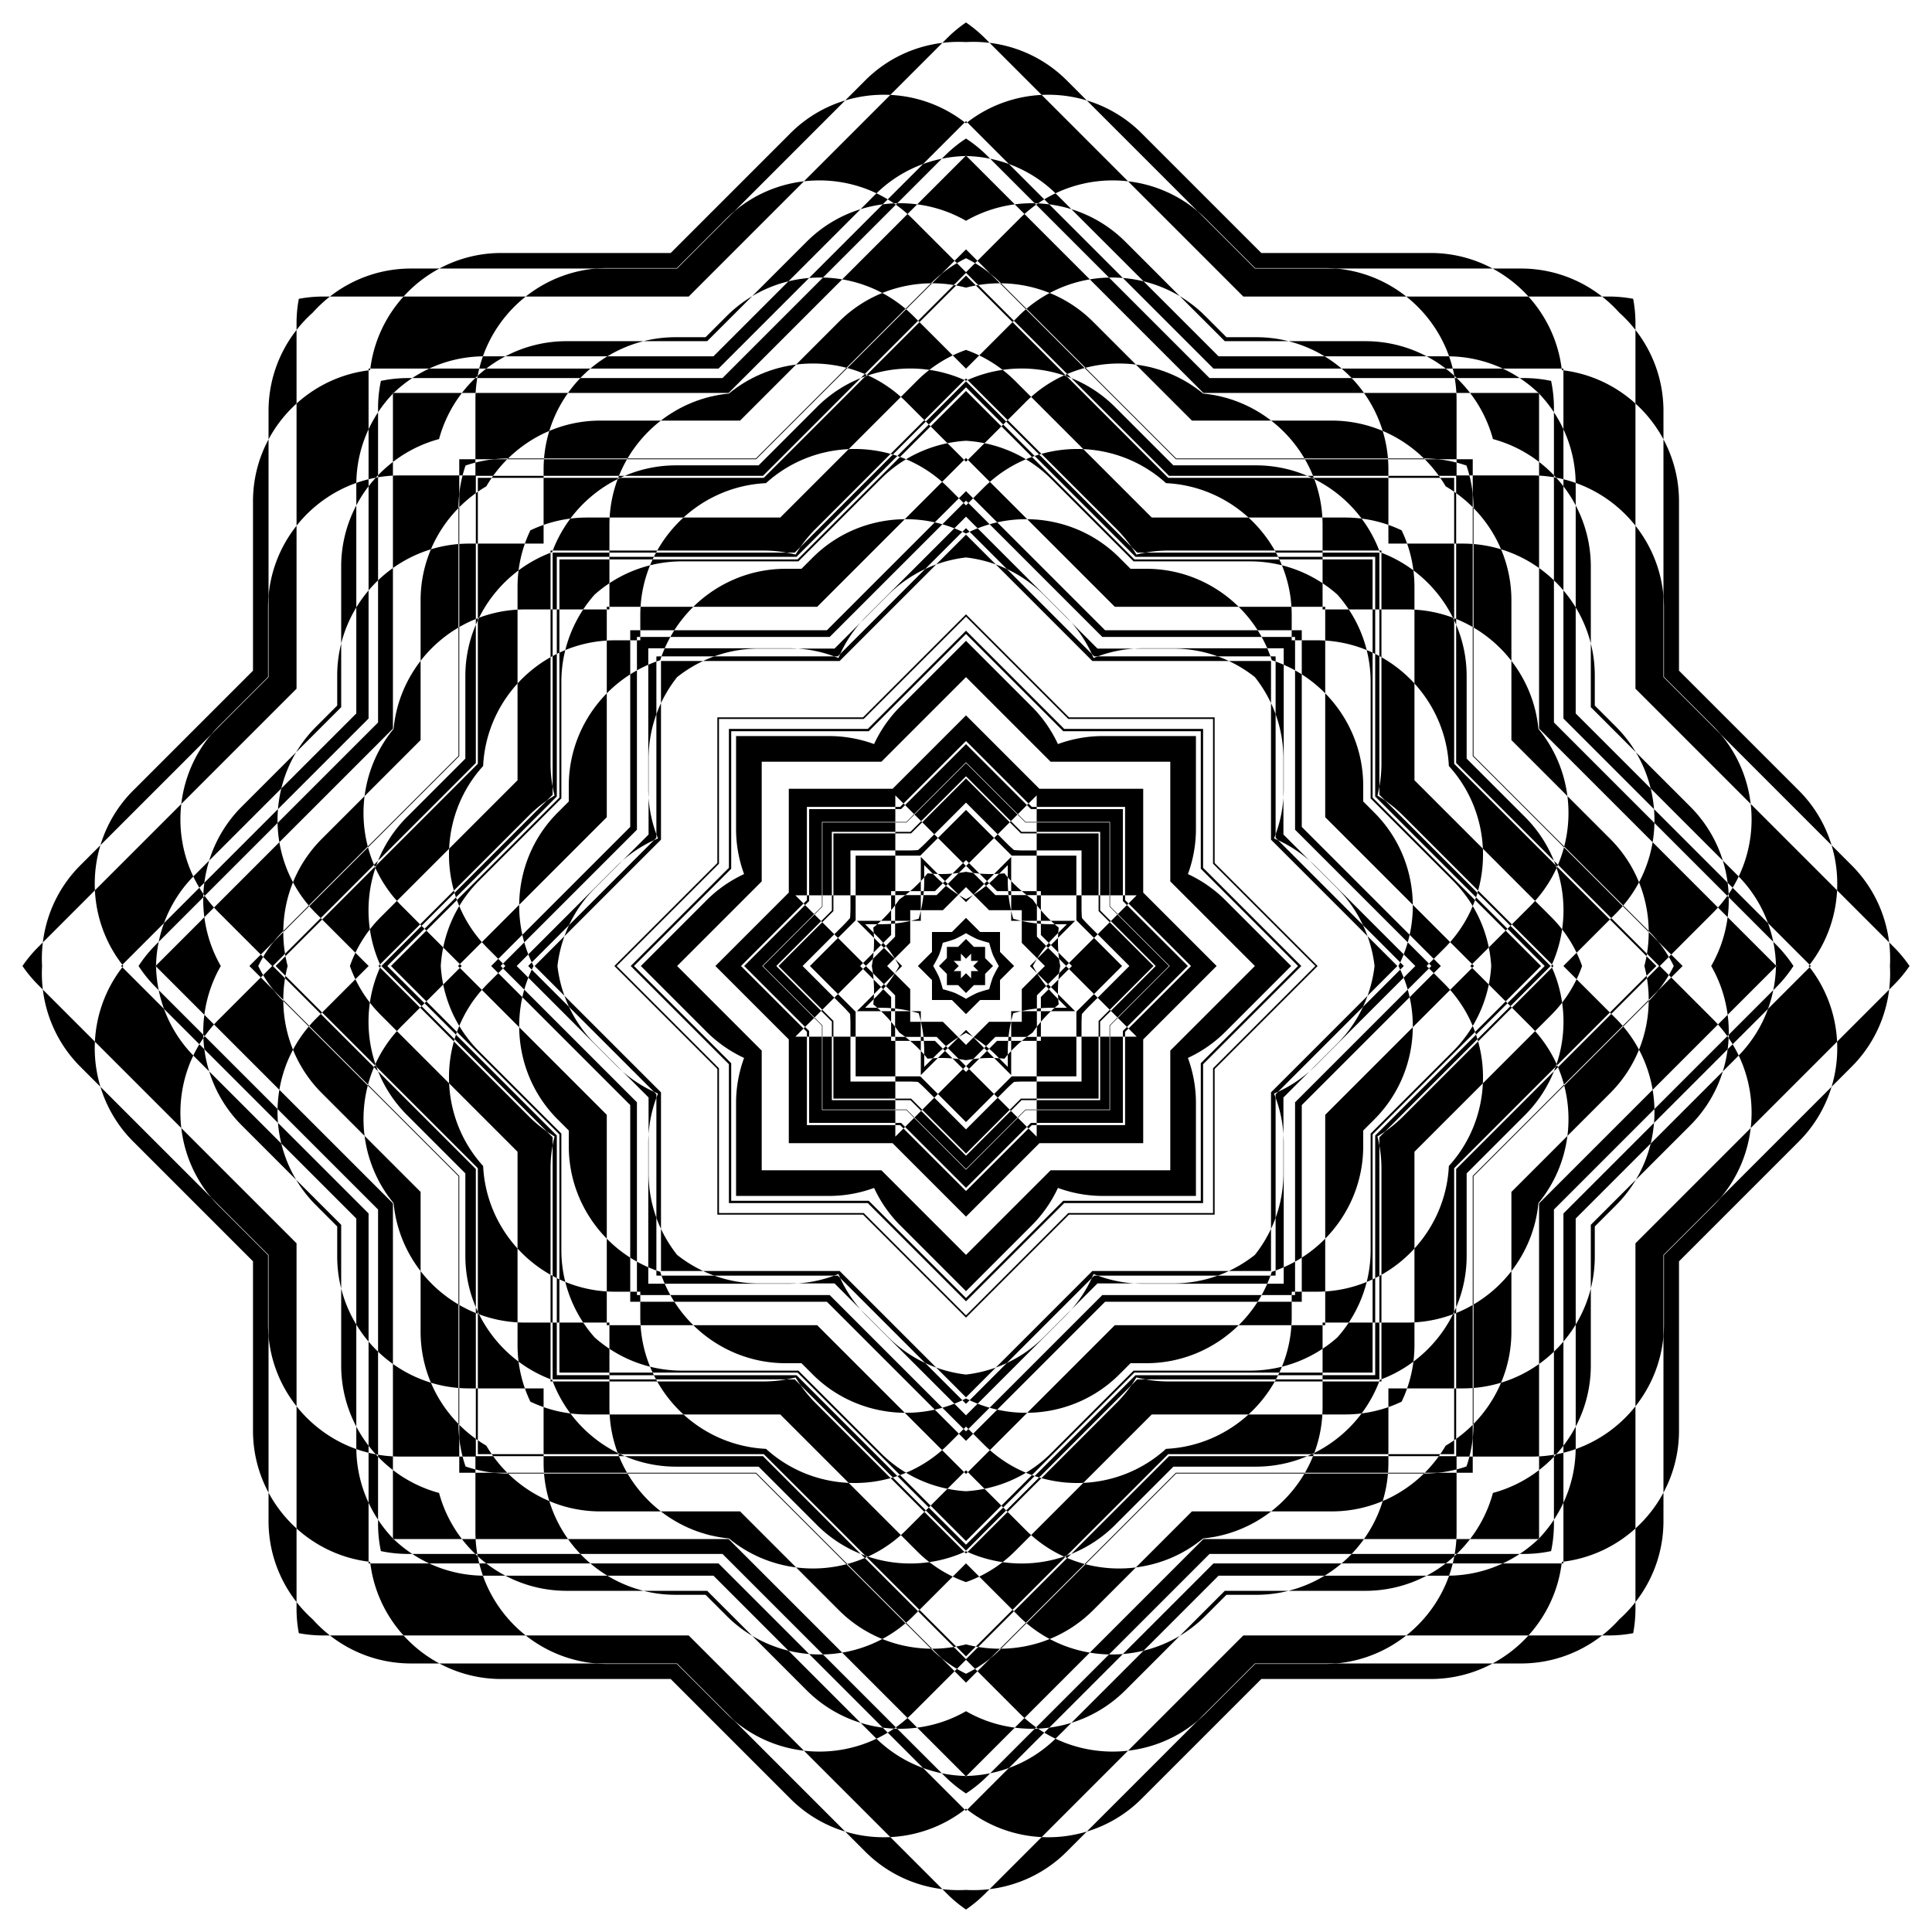 <svg xmlns="http://www.w3.org/2000/svg" viewBox="0 0 1638.099 1638.099"><path d="M1384.735 253.364a111.388 111.388 0 00-20.678-1.929h-5.688a113.366 113.366 0 0114.615 13.68 113.37 113.37 0 0113.68 14.615v-5.688c0-7.059-.663-13.972-1.929-20.678zM1619.049 819.049a111.415 111.415 0 00-13.258-15.985l-4.022-4.022a113.28 113.28 0 01.661 20.007c.37 6.671.149 13.369-.661 20.007l4.022-4.022a111.174 111.174 0 0013.258-15.985zM1384.735 1384.735a111.388 111.388 0 001.929-20.678v-5.688a113.366 113.366 0 01-13.68 14.615 113.37 113.37 0 01-14.615 13.68h5.688c7.059 0 13.972-.663 20.678-1.929zM819.049 1619.049a111.415 111.415 0 0015.985-13.258l4.022-4.022a113.28 113.28 0 01-20.007.661c-6.671.37-13.369.149-20.007-.661l4.022 4.022a111.283 111.283 0 0015.985 13.258zM253.364 1384.735a111.388 111.388 0 0020.678 1.929h5.688a113.366 113.366 0 01-14.615-13.68 113.37 113.37 0 01-13.68-14.615v5.688c0 7.059.663 13.972 1.929 20.678zM19.049 819.049a111.415 111.415 0 0013.258 15.985l4.022 4.022a113.28 113.28 0 01-.661-20.007c-.37-6.671-.149-13.369.661-20.007l-4.022 4.022a111.415 111.415 0 00-13.258 15.985zM253.364 253.364a111.388 111.388 0 00-1.929 20.678v5.688a113.366 113.366 0 0113.68-14.615 113.37 113.37 0 0114.615-13.68h-5.688c-7.059 0-13.972.663-20.678 1.929zM819.049 19.049a111.415 111.415 0 00-15.985 13.258l-4.022 4.022a113.28 113.28 0 0120.007-.661c6.671-.37 13.369-.149 20.007.661l-4.022-4.022a111.305 111.305 0 00-15.985-13.258zM1064.174 227.266h58.923c3.232 0 6.43.147 9.594.419h132.87a110.899 110.899 0 00-52.503-13.175h-143.6L967.917 112.97a110.895 110.895 0 00-46.441-27.809l93.953 93.953a111.87 111.87 0 017.08 6.488l41.665 41.664zM1410.833 573.925l41.665 41.665a112.146 112.146 0 016.488 7.08l93.953 93.953a110.89 110.89 0 00-27.809-46.441l-101.541-101.541v-143.6c0-18.943-4.776-36.822-13.175-52.503v132.87c.272 3.164.419 6.363.419 9.594v58.923zM1410.833 1064.174v58.923c0 3.232-.147 6.43-.419 9.594v132.87a110.899 110.899 0 0013.175-52.503v-143.6l101.541-101.541a110.895 110.895 0 0027.809-46.441l-93.953 93.953a111.87 111.87 0 01-6.488 7.08l-41.665 41.665zM1064.174 1410.833l-41.665 41.665a112.146 112.146 0 01-7.08 6.488l-93.953 93.953a110.89 110.89 0 0046.441-27.809l101.541-101.541h143.6c18.943 0 36.822-4.776 52.503-13.175h-132.87c-3.164.272-6.363.419-9.594.419h-58.923zM573.925 1410.833h-58.923c-3.232 0-6.43-.147-9.594-.419h-132.87a110.899 110.899 0 0052.503 13.175h143.6l101.541 101.541a110.895 110.895 0 0046.441 27.809l-93.953-93.953a111.87 111.87 0 01-7.08-6.488l-41.665-41.665zM227.266 1064.174l-41.665-41.665a112.146 112.146 0 01-6.488-7.08L85.16 921.476a110.89 110.89 0 0027.809 46.441l101.541 101.541v143.6c0 18.943 4.776 36.822 13.175 52.503v-132.87a111.968 111.968 0 01-.419-9.594v-58.923zM227.266 573.925v-58.923c0-3.232.147-6.43.419-9.594v-132.87a110.899 110.899 0 00-13.175 52.503v143.6L112.97 670.182a110.895 110.895 0 00-27.809 46.441l93.953-93.953a111.87 111.87 0 016.488-7.08l41.664-41.665zM573.925 227.266l41.665-41.665a112.146 112.146 0 017.08-6.488l93.953-93.953a110.89 110.89 0 00-46.441 27.809L568.641 214.51h-143.6a110.899 110.899 0 00-52.503 13.175h132.87c3.164-.272 6.363-.419 9.594-.419h58.923z"/><path d="M1295.943 251.435h62.426c-19-14.864-42.873-23.75-68.723-23.75h-24.085a113.037 113.037 0 0130.382 23.75zM754.901 80.471l44.142-44.142c-23.946 2.924-47.11 13.522-65.388 31.801l-17.031 17.031a113.034 113.034 0 0138.277-4.69zM251.435 342.156V279.73c-14.864 19-23.75 42.873-23.75 68.723v24.085a113.037 113.037 0 0123.75-30.382zM80.471 883.198l-44.142-44.142c2.924 23.946 13.522 47.11 31.801 65.388l17.031 17.031a113.034 113.034 0 01-4.69-38.277zM342.156 1386.664H279.73c19 14.864 42.873 23.75 68.723 23.75h24.085a113.037 113.037 0 01-30.382-23.75zM883.198 1557.628l-44.142 44.142c23.946-2.924 47.11-13.522 65.388-31.801l17.031-17.031a113.034 113.034 0 01-38.277 4.69zM1386.664 1295.943v62.426c14.864-19 23.75-42.873 23.75-68.723v-24.085a113.037 113.037 0 01-23.75 30.382zM1557.628 754.901l44.142 44.142c-2.924-23.946-13.522-47.11-31.801-65.388l-17.031-17.031a113.034 113.034 0 014.69 38.277zM1386.664 342.156V279.73c14.864 19 23.75 42.873 23.75 68.723v24.085a113.037 113.037 0 00-23.75-30.382zM883.198 80.471l-44.142-44.142c23.946 2.924 47.11 13.522 65.388 31.801l17.031 17.031a113.034 113.034 0 00-38.277-4.69zM342.156 251.435H279.73c19-14.864 42.873-23.75 68.723-23.75h24.085a113.037 113.037 0 00-30.382 23.75zM80.471 754.901l-44.142 44.142c2.924-23.946 13.522-47.11 31.801-65.388l17.031-17.031a113.034 113.034 0 00-4.69 38.277zM251.435 1295.943v62.426c-14.864-19-23.75-42.873-23.75-68.723v-24.085a113.037 113.037 0 0023.75 30.382zM754.901 1557.628l44.142 44.142c-23.946-2.924-47.11-13.522-65.388-31.801l-17.031-17.031a113.034 113.034 0 0038.277 4.69zM1295.943 1386.664h62.426c-19 14.864-42.873 23.75-68.723 23.75h-24.085a113.037 113.037 0 0030.382-23.75zM1557.628 883.198l44.142-44.142c-2.924 23.946-13.522 47.11-31.801 65.388l-17.031 17.031a113.034 113.034 0 004.69-38.277zM1325.595 312.504h-1.507c.056.448.11.897.16 1.346.45.051.898.104 1.346.16v-1.506zM1535.413 819.049l-1.065-1.065c-.277.356-.557.712-.839 1.065.282.354.562.709.839 1.065l1.065-1.065zM1325.595 1325.595v-1.507c-.448.056-.897.11-1.346.16-.051.45-.104.898-.16 1.346h1.506zM819.049 1535.413l1.065-1.065c-.356-.277-.712-.557-1.065-.839-.354.282-.709.562-1.065.839l1.065 1.065zM312.504 1325.595h1.507c-.056-.448-.11-.897-.16-1.346-.45-.051-.898-.104-1.346-.16v1.506zM102.686 819.049l1.065 1.065c.277-.356.557-.712.839-1.065-.282-.354-.562-.709-.839-1.065l-1.065 1.065zM312.504 312.504v1.507c.448-.056.897-.11 1.346-.16.051-.45.104-.898.16-1.346h-1.506zM819.049 102.686l-1.065 1.065c.356.277.712.557 1.065.839.354-.282.709-.562 1.065-.839l-1.065-1.065zM1228.648 302.12c16.21.21 31.616 3.911 45.499 10.384h49.942c-2.922-23.306-13.083-44.442-28.145-61.068h-103.592c16.446 13.026 29.178 30.558 36.296 50.684z"/><path d="M743.155 163.895a110.84 110.84 0 0139.515-24.83l35.314-35.314c-18.546-14.413-40.676-22.174-63.084-23.28l-73.25 73.25c20.841-2.418 42.241.976 61.505 10.174zM302.12 409.451a110.825 110.825 0 0110.384-45.499V314.01c-23.306 2.922-44.442 13.083-61.068 28.145v103.592c13.026-16.446 30.558-29.178 50.684-36.296zM163.895 894.944a110.84 110.84 0 01-24.83-39.515l-35.314-35.314c-14.413 18.546-22.174 40.676-23.28 63.084l73.25 73.25c-2.418-20.841.976-42.241 10.174-61.505zM409.451 1335.979a110.825 110.825 0 01-45.499-10.384H314.01c2.922 23.305 13.083 44.442 28.145 61.068h103.592c-16.446-13.026-29.178-30.558-36.296-50.684zM894.944 1474.204a110.84 110.84 0 01-39.515 24.83l-35.314 35.314c18.546 14.413 40.676 22.174 63.084 23.28l73.25-73.25c-20.841 2.418-42.241-.976-61.505-10.174zM1335.979 1228.648a110.825 110.825 0 01-10.384 45.499v49.942c23.305-2.922 44.442-13.083 61.068-28.145v-103.592c-13.026 16.446-30.558 29.178-50.684 36.296zM1474.204 743.155a110.84 110.84 0 0124.83 39.515l35.314 35.314c14.413-18.546 22.174-40.676 23.28-63.084l-73.25-73.25c2.418 20.841-.976 42.241-10.174 61.505zM1335.979 409.451a110.825 110.825 0 00-10.384-45.499V314.01c23.305 2.922 44.442 13.083 61.068 28.145v103.592c-13.026-16.446-30.558-29.178-50.684-36.296zM894.944 163.895a110.84 110.84 0 00-39.515-24.83l-35.314-35.314c18.546-14.413 40.676-22.174 63.084-23.28l73.25 73.25c-20.841-2.418-42.241.976-61.505 10.174zM409.451 302.12a110.825 110.825 0 00-45.499 10.384H314.01c2.922-23.306 13.083-44.442 28.145-61.068h103.592c-16.446 13.026-29.178 30.558-36.296 50.684zM163.895 743.155a110.84 110.84 0 00-24.83 39.515l-35.314 35.314c-14.413-18.546-22.174-40.676-23.28-63.084l73.25-73.25c-2.418 20.841.976 42.241 10.174 61.505zM302.12 1228.648a110.825 110.825 0 0010.384 45.499v49.942c-23.306-2.922-44.442-13.083-61.068-28.145v-103.592c13.026 16.446 30.558 29.178 50.684 36.296zM743.155 1474.204a110.84 110.84 0 0039.515 24.83l35.314 35.314c-18.546 14.413-40.676 22.174-63.084 23.28l-73.25-73.25c20.841 2.418 42.241-.976 61.505-10.174zM1228.648 1335.979a110.825 110.825 0 0045.499-10.384h49.942c-2.922 23.305-13.083 44.442-28.145 61.068h-103.592c16.446-13.026 29.178-30.558 36.296-50.684zM1474.204 894.944a110.84 110.84 0 0024.83-39.515l35.314-35.314c14.413 18.546 22.174 40.676 23.28 63.084l-73.25 73.25c2.418-20.841-.976-42.241-10.174-61.505zM1315.143 322.956a111.177 111.177 0 00-23.041-2.404h-3.566a113.233 113.233 0 0115.818 12.601h.592v.592a113.087 113.087 0 0112.601 15.818v-3.566c0-7.892-.83-15.6-2.404-23.041zM1520.631 819.049a111.244 111.244 0 00-14.592-17.993l-2.521-2.521a113.178 113.178 0 012.275 20.096l.418.419-.418.419a113.188 113.188 0 01-2.275 20.096l2.521-2.521a111.248 111.248 0 0014.592-17.995zM1315.143 1315.143a111.177 111.177 0 002.404-23.041v-3.566a113.233 113.233 0 01-12.601 15.818v.592h-.592a113.087 113.087 0 01-15.818 12.601h3.566c7.892 0 15.6-.83 23.041-2.404zM819.049 1520.631a111.244 111.244 0 0017.993-14.592l2.521-2.521a113.178 113.178 0 01-20.096 2.275l-.419.418-.419-.418a113.188 113.188 0 01-20.096-2.275l2.521 2.521a111.334 111.334 0 0017.995 14.592zM322.956 1315.143a111.177 111.177 0 0023.041 2.404h3.566a113.233 113.233 0 01-15.818-12.601h-.592v-.592a113.087 113.087 0 01-12.601-15.818v3.566c0 7.892.83 15.6 2.404 23.041zM117.468 819.049a111.244 111.244 0 0014.592 17.993l2.521 2.521a113.084 113.084 0 01-2.274-20.096l-.419-.419.419-.419c.155-6.74.917-13.468 2.274-20.096l-2.521 2.521a111.334 111.334 0 00-14.592 17.995zM322.956 322.956a111.177 111.177 0 00-2.404 23.041v3.566a113.233 113.233 0 0112.601-15.818v-.592h.592a113.087 113.087 0 0115.818-12.601h-3.566c-7.892 0-15.6.83-23.041 2.404zM819.049 117.468a111.244 111.244 0 00-17.993 14.592l-2.521 2.521a113.084 113.084 0 0120.096-2.274l.419-.419.419.419c6.74.155 13.468.917 20.096 2.274l-2.521-2.521a111.248 111.248 0 00-17.995-14.592z"/><path d="M1054.163 251.435h138.189c-16.721-13.244-37.277-21.826-59.66-23.75h-68.691l-48.572-48.572c-17.188-14.467-37.792-22.933-58.98-25.392l97.714 97.714zM1386.664 583.936l97.714 97.714c-2.459-21.189-10.925-41.792-25.392-58.98l-48.572-48.572v-68.691c-1.924-22.383-10.506-42.939-23.75-59.66v138.189zM1386.664 1054.163v138.189c13.244-16.721 21.826-37.277 23.75-59.66v-68.691l48.572-48.572c14.467-17.188 22.933-37.792 25.392-58.98l-97.714 97.714zM1054.163 1386.664l-97.714 97.714c21.189-2.459 41.792-10.925 58.98-25.392l48.572-48.572h68.691c22.383-1.924 42.939-10.506 59.66-23.75h-138.189zM583.936 1386.664H445.747c16.721 13.244 37.277 21.826 59.66 23.75h68.691l48.572 48.572c17.188 14.467 37.792 22.933 58.98 25.392l-97.714-97.714zM251.435 1054.163l-97.714-97.714c2.459 21.189 10.925 41.792 25.392 58.98l48.572 48.572v68.691c1.924 22.383 10.506 42.939 23.75 59.66v-138.189zM251.435 583.936V445.747c-13.244 16.721-21.826 37.277-23.75 59.66v68.691l-48.572 48.572c-14.467 17.188-22.933 37.792-25.392 58.98l97.714-97.714zM583.936 251.435l97.714-97.714c-21.189 2.459-41.792 10.925-58.98 25.392l-48.572 48.572h-68.691c-22.383 1.924-42.939 10.506-59.66 23.75h138.189zM1233.088 318.632c.691.631 1.373 1.272 2.048 1.92h53.4a112.2 112.2 0 00-14.389-8.048h-42.39c.5 2.022.944 4.065 1.331 6.128zM757.971 172.431c.935-.042 1.87-.072 2.805-.09l37.759-37.759a112.21 112.21 0 00-15.865 4.483l-29.974 29.974a111.237 111.237 0 015.275 3.392zM318.632 405.011c.631-.691 1.272-1.373 1.92-2.048v-53.4a112.2 112.2 0 00-8.048 14.389v42.39c2.022-.5 4.065-.944 6.128-1.331zM172.431 880.128c-.042-.935-.072-1.87-.09-2.805l-37.759-37.759a112.21 112.21 0 004.483 15.865l29.974 29.974a111.237 111.237 0 013.392-5.275zM405.011 1319.467a112.529 112.529 0 01-2.048-1.92h-53.4a112.2 112.2 0 0014.389 8.048h42.39c-.5-2.022-.944-4.065-1.331-6.128zM880.128 1465.668c-.935.042-1.87.072-2.805.09l-37.759 37.759a112.081 112.081 0 0015.865-4.484l29.974-29.974a110.428 110.428 0 01-5.275-3.391zM1319.467 1233.088c-.631.691-1.272 1.373-1.92 2.048v53.4a112.2 112.2 0 008.048-14.389v-42.39c-2.022.5-4.065.944-6.128 1.331zM1465.668 757.971c.042.935.072 1.87.09 2.805l37.759 37.759a112.081 112.081 0 00-4.484-15.865l-29.974-29.974a110.428 110.428 0 01-3.391 5.275zM1319.467 405.011a112.529 112.529 0 00-1.92-2.048v-53.4a112.2 112.2 0 018.048 14.389v42.39c-2.022-.5-4.065-.944-6.128-1.331zM880.128 172.431c-.935-.042-1.87-.072-2.805-.09l-37.759-37.759a112.21 112.21 0 0115.865 4.483l29.974 29.974a111.237 111.237 0 00-5.275 3.392zM405.011 318.632c-.691.631-1.373 1.272-2.048 1.92h-53.4a112.2 112.2 0 0114.389-8.048h42.39c-.5 2.022-.944 4.065-1.331 6.128zM172.431 757.971c-.042.935-.072 1.87-.09 2.805l-37.759 37.759a112.21 112.21 0 014.483-15.865l29.974-29.974a111.237 111.237 0 003.392 5.275zM318.632 1233.088c.631.691 1.272 1.373 1.92 2.048v53.4a112.2 112.2 0 01-8.048-14.389v-42.39c2.022.5 4.065.944 6.128 1.331zM757.971 1465.668c.935.042 1.87.072 2.805.09l37.759 37.759a112.081 112.081 0 01-15.865-4.484l-29.974-29.974a110.428 110.428 0 005.275-3.391zM1233.088 1319.467c.691-.631 1.373-1.272 2.048-1.92h53.4a112.2 112.2 0 01-14.389 8.048h-42.39c.5-2.022.944-4.065 1.331-6.128zM1465.668 880.128c.042-.935.072-1.87.09-2.805l37.759-37.759a112.081 112.081 0 01-4.484 15.865l-29.974 29.974a110.428 110.428 0 00-3.391-5.275zM1231.757 312.504a110.762 110.762 0 00-3.109-10.384c-.487-.006-.973-.019-1.461-.019h-17.612a112.657 112.657 0 0116.205 10.402h5.977z"/><path d="M752.696 169.039a110.953 110.953 0 00-9.541-5.144c-.349.34-.701.675-1.046 1.02l-12.454 12.454a112.525 112.525 0 0118.814-4.103l4.227-4.227zM312.504 406.342c-3.529.871-6.993 1.91-10.384 3.109-.006.487-.019.973-.019 1.461v17.612a112.602 112.602 0 0110.402-16.205v-5.977zM169.039 885.403a110.953 110.953 0 00-5.144 9.541c.34.349.675.701 1.02 1.046l12.454 12.454a112.525 112.525 0 01-4.103-18.814l-4.227-4.227zM406.342 1325.595c.871 3.529 1.91 6.993 3.109 10.384.487.006.973.019 1.461.019h17.612a112.602 112.602 0 01-16.205-10.402h-5.977zM885.403 1469.06a110.953 110.953 0 009.541 5.144c.349-.34.701-.675 1.046-1.02l12.454-12.454a112.525 112.525 0 01-18.814 4.103l-4.227 4.227zM1325.595 1231.757c3.529-.871 6.993-1.91 10.384-3.109.006-.487.019-.973.019-1.461v-17.612a112.657 112.657 0 01-10.402 16.205v5.977zM1469.06 752.696a110.953 110.953 0 005.144-9.541c-.34-.349-.675-.701-1.02-1.046l-12.454-12.454a112.525 112.525 0 014.103 18.814l4.227 4.227zM1325.595 406.342c3.529.871 6.993 1.91 10.384 3.109.006.487.019.973.019 1.461v17.612a112.602 112.602 0 00-10.402-16.205v-5.977zM885.403 169.039a110.953 110.953 0 019.541-5.144c.349.34.701.675 1.046 1.02l12.454 12.454a112.525 112.525 0 00-18.814-4.103l-4.227-4.227zM406.342 312.504c.871-3.529 1.91-6.993 3.109-10.384.487-.006.973-.019 1.461-.019h17.612a112.602 112.602 0 00-16.205 10.402h-5.977zM169.039 752.696a110.953 110.953 0 01-5.144-9.541c.34-.349.675-.701 1.02-1.046l12.454-12.454a112.525 112.525 0 00-4.103 18.814l-4.227 4.227zM312.504 1231.757a110.762 110.762 0 01-10.384-3.109c-.006-.487-.019-.973-.019-1.461v-17.612a112.657 112.657 0 0010.402 16.205v5.977zM752.696 1469.06a110.953 110.953 0 01-9.541 5.144c-.349-.34-.701-.675-1.046-1.02l-12.454-12.454a112.525 112.525 0 0018.814 4.103l4.227 4.227zM1231.757 1325.595a110.762 110.762 0 01-3.109 10.384c-.487.006-.973.019-1.461.019h-17.612a112.657 112.657 0 0016.205-10.402h5.977zM1469.06 885.403a110.953 110.953 0 015.144 9.541c-.34.349-.675.701-1.02 1.046l-12.454 12.454a112.525 112.525 0 004.103-18.814l4.227-4.227zM1304.656 333.443l-.302-.29h-57.924c8.854 11.498 15.532 24.746 19.402 39.115 14.369 3.87 27.616 10.548 39.115 19.402v-57.924l-.291-.303zM1505.801 819.049l-.009-.419-40.959-40.959c-1.87 14.391-6.515 28.481-13.939 41.377 7.424 12.896 12.069 26.986 13.939 41.377l40.959-40.959.009-.417zM1304.656 1304.656l.29-.302v-57.924c-11.498 8.854-24.746 15.532-39.115 19.402-3.87 14.369-10.548 27.616-19.402 39.115h57.924l.303-.291zM819.049 1505.801l.419-.009 40.959-40.959c-14.391-1.87-28.481-6.515-41.377-13.939-12.896 7.424-26.986 12.069-41.377 13.939l40.959 40.959.417.009zM333.443 1304.656l.302.29h57.924c-8.854-11.498-15.532-24.746-19.402-39.115-14.368-3.87-27.616-10.548-39.115-19.402v57.924l.291.303zM132.298 819.049l.009.419 40.959 40.959c1.87-14.391 6.515-28.481 13.939-41.377-7.424-12.896-12.069-26.986-13.939-41.377l-40.959 40.959-.009.417zM333.443 333.443l-.29.302v57.924c11.498-8.854 24.746-15.532 39.115-19.402 3.87-14.368 10.548-27.616 19.402-39.115h-57.924l-.303.291zM819.049 132.298l-.419.009-40.959 40.959c14.391 1.87 28.481 6.515 41.377 13.939 12.896-7.424 26.986-12.069 41.377-13.939l-40.959-40.959-.417-.009zM1038.485 289.285h54a111.113 111.113 0 00-27.195-3.371h-25.408l-17.966-17.966a111.147 111.147 0 00-21.613-16.847l38.182 38.184zM1348.814 599.614l38.184 38.184a111.117 111.117 0 00-16.847-21.613l-17.966-17.966v-25.408c0-9.371-1.174-18.481-3.371-27.195v53.998zM1348.814 1038.485v54a111.113 111.113 0 003.371-27.195v-25.408l17.966-17.966a111.147 111.147 0 0016.847-21.613l-38.184 38.182zM1038.485 1348.814l-38.184 38.184a111.117 111.117 0 0021.613-16.847l17.966-17.966h25.408c9.371 0 18.481-1.174 27.195-3.371h-53.998zM599.614 1348.814h-54a111.113 111.113 0 0027.195 3.371h25.408l17.966 17.966a111.147 111.147 0 0021.613 16.847l-38.182-38.184zM289.285 1038.485l-38.184-38.184a111.117 111.117 0 0016.847 21.613l17.966 17.966v25.408c0 9.371 1.174 18.481 3.371 27.195v-53.998zM289.285 599.614v-54a111.113 111.113 0 00-3.371 27.195v25.408l-17.966 17.966a111.147 111.147 0 00-16.847 21.613l38.184-38.182zM599.614 289.285l38.184-38.184a111.117 111.117 0 00-21.613 16.847l-17.966 17.966h-25.408c-9.371 0-18.481 1.174-27.195 3.371h53.998zM1209.575 302.101a110.898 110.898 0 00-51.826-12.817h-65.264a111.314 111.314 0 0130.593 12.817h86.497zM729.655 177.369a110.882 110.882 0 00-45.709 27.584l-46.148 46.148a111.329 111.329 0 0130.695-12.57l61.162-61.162zM302.101 428.524a110.898 110.898 0 00-12.817 51.826v65.264a111.314 111.314 0 0112.817-30.593v-86.497zM177.369 908.444a110.882 110.882 0 0027.584 45.709l46.148 46.148a111.329 111.329 0 01-12.57-30.695l-61.162-61.162zM428.524 1335.998a110.898 110.898 0 0051.826 12.817h65.264a111.314 111.314 0 01-30.593-12.817h-86.497zM908.444 1460.73a110.882 110.882 0 0045.709-27.584l46.148-46.148a111.329 111.329 0 01-30.695 12.57l-61.162 61.162zM1335.998 1209.575a110.898 110.898 0 0012.817-51.826v-65.264a111.314 111.314 0 01-12.817 30.593v86.497zM1460.73 729.655a110.882 110.882 0 00-27.584-45.709l-46.148-46.148a111.329 111.329 0 0112.57 30.695l61.162 61.162zM1335.998 428.524a110.898 110.898 0 0112.817 51.826v65.264a111.314 111.314 0 00-12.817-30.593v-86.497zM908.444 177.369a110.882 110.882 0 0145.709 27.584l46.148 46.148a111.329 111.329 0 00-30.695-12.57l-61.162-61.162zM428.524 302.101a110.898 110.898 0 0151.826-12.817h65.264a111.314 111.314 0 00-30.593 12.817h-86.497zM177.369 729.655a110.882 110.882 0 0127.584-45.709l46.148-46.148a111.329 111.329 0 00-12.57 30.695l-61.162 61.162zM302.101 1209.575a110.898 110.898 0 01-12.817-51.826v-65.264a111.314 111.314 0 0012.817 30.593v86.497zM729.655 1460.73a110.882 110.882 0 01-45.709-27.584l-46.148-46.148a111.329 111.329 0 0030.695 12.57l61.162 61.162zM1209.575 1335.998a110.898 110.898 0 01-51.826 12.817h-65.264a111.314 111.314 0 0030.593-12.817h86.497zM1460.73 908.444a110.882 110.882 0 01-27.584 45.709l-46.148 46.148a111.329 111.329 0 0012.57-30.695l61.162-61.162zM1234.833 333.153h11.596a113.378 113.378 0 00-11.293-12.601h-1.707c.699 4.13 1.175 8.334 1.404 12.601z"/><path d="M769.472 181.466l8.2-8.2a113.394 113.394 0 00-16.896-.925l-1.207 1.207a110.985 110.985 0 019.903 7.918zM333.153 403.266V391.67a113.378 113.378 0 00-12.601 11.293v1.707c4.13-.699 8.334-1.175 12.601-1.404zM181.466 868.627l-8.2-8.2a113.394 113.394 0 00-.925 16.896l1.207 1.207a110.985 110.985 0 017.918-9.903zM403.266 1304.946H391.67a113.378 113.378 0 0011.293 12.601h1.707a111.196 111.196 0 01-1.404-12.601zM868.627 1456.633l-8.2 8.2a113.394 113.394 0 0016.896.925l1.207-1.207a110.985 110.985 0 01-9.903-7.918zM1304.946 1234.833v11.596a113.378 113.378 0 0012.601-11.293v-1.707c-4.13.699-8.334 1.175-12.601 1.404zM1456.633 769.472l8.2 8.2a113.394 113.394 0 00.925-16.896l-1.207-1.207a110.985 110.985 0 01-7.918 9.903zM1304.946 403.266V391.67a113.378 113.378 0 0112.601 11.293v1.707a111.196 111.196 0 00-12.601-1.404zM868.627 181.466l-8.2-8.2a113.394 113.394 0 0116.896-.925l1.207 1.207a110.985 110.985 0 00-9.903 7.918zM403.266 333.153H391.67a113.378 113.378 0 0111.293-12.601h1.707a111.196 111.196 0 00-1.404 12.601zM181.466 769.472l-8.2 8.2a113.394 113.394 0 01-.925-16.896l1.207-1.207a110.985 110.985 0 007.918 9.903zM333.153 1234.833v11.596a113.378 113.378 0 01-12.601-11.293v-1.707c4.13.699 8.334 1.175 12.601 1.404zM769.472 1456.633l8.2 8.2a113.394 113.394 0 01-16.896.925l-1.207-1.207a110.985 110.985 0 009.903-7.918zM1234.833 1304.946h11.596a113.378 113.378 0 01-11.293 12.601h-1.707c.699-4.13 1.175-8.334 1.404-12.601zM1456.633 868.627l8.2-8.2a113.394 113.394 0 01.925 16.896l-1.207 1.207a110.985 110.985 0 00-7.918-9.903zM1146.045 320.552h87.385c-.109-.642-.221-1.282-.341-1.92a113.186 113.186 0 00-7.308-6.128h-88.29a113.714 113.714 0 018.554 8.048zM697.779 235.338l61.79-61.79a106.67 106.67 0 00-1.599-1.116c-3.176.143-6.345.424-9.501.835l-62.43 62.43c3.906-.321 7.824-.444 11.74-.359zM320.552 492.054V404.67c-.642.109-1.282.221-1.92.341a113.186 113.186 0 00-6.128 7.308v88.29a113.536 113.536 0 018.048-8.555zM235.338 940.32l-61.79-61.79c-.377.531-.75 1.063-1.116 1.599.143 3.176.424 6.345.835 9.501l62.43 62.43a113.309 113.309 0 01-.359-11.74zM492.054 1317.547H404.67c.109.642.221 1.282.341 1.92a113.186 113.186 0 007.308 6.128h88.29a113.536 113.536 0 01-8.555-8.048zM940.32 1402.761l-61.79 61.79c.531.377 1.063.75 1.599 1.116 3.176-.143 6.345-.424 9.501-.834l62.43-62.43c-3.906.32-7.824.443-11.74.358zM1317.547 1146.045v87.385c.642-.109 1.282-.221 1.92-.341a113.186 113.186 0 006.128-7.308v-88.29a113.714 113.714 0 01-8.048 8.554zM1402.761 697.779l61.79 61.79c.377-.531.75-1.063 1.116-1.599a113.306 113.306 0 00-.834-9.501l-62.43-62.43c.32 3.906.443 7.824.358 11.74zM1317.547 492.054V404.67c.642.109 1.282.221 1.92.341a113.186 113.186 0 016.128 7.308v88.29a113.536 113.536 0 00-8.048-8.555zM940.32 235.338l-61.79-61.79c.531-.377 1.063-.75 1.599-1.116 3.176.143 6.345.424 9.501.835l62.43 62.43a113.309 113.309 0 00-11.74-.359zM492.054 320.552H404.67c.109-.642.221-1.282.341-1.92a113.186 113.186 0 017.308-6.128h88.29a113.536 113.536 0 00-8.555 8.048zM235.338 697.779l-61.79 61.79a106.67 106.67 0 01-1.116-1.599c.143-3.176.424-6.345.835-9.501l62.43-62.43a113.309 113.309 0 00-.359 11.74zM320.552 1146.045v87.385c-.642-.109-1.282-.221-1.92-.341a113.186 113.186 0 01-6.128-7.308v-88.29a113.714 113.714 0 008.048 8.554zM697.779 1402.761l61.79 61.79c-.531.377-1.063.75-1.599 1.116a113.306 113.306 0 01-9.501-.834l-62.43-62.43c3.906.32 7.824.443 11.74.358zM1146.045 1317.547h87.385c-.109.642-.221 1.282-.341 1.92a113.186 113.186 0 01-7.308 6.128h-88.29a113.714 113.714 0 008.554-8.048zM1402.761 940.32l61.79-61.79c.377.531.75 1.063 1.116 1.599a113.306 113.306 0 01-.834 9.501l-62.43 62.43c.32-3.906.443-7.824.358-11.74zM1248.697 389.402h-13.7v2.816a110.54 110.54 0 018.381 2.504 110.54 110.54 0 012.504 8.381h2.816v-13.701zM1426.663 819.049l-9.688-9.687-1.991 1.991a110.665 110.665 0 014.156 7.696 110.437 110.437 0 01-4.156 7.696l1.991 1.991 9.688-9.687zM1248.697 1248.697v-13.7h-2.816a110.54 110.54 0 01-2.504 8.381 110.54 110.54 0 01-8.381 2.504v2.816h13.701zM819.049 1426.663l9.687-9.688-1.991-1.991a110.665 110.665 0 01-7.696 4.156 110.437 110.437 0 01-7.696-4.156l-1.991 1.991 9.687 9.688zM389.402 1248.697h13.7v-2.816a110.54 110.54 0 01-8.381-2.504 110.54 110.54 0 01-2.504-8.381h-2.816v13.701zM211.436 819.049l9.687 9.687 1.991-1.991a110.665 110.665 0 01-4.156-7.696 110.437 110.437 0 014.156-7.696l-1.991-1.991-9.687 9.687zM389.402 389.402v13.7h2.816a110.54 110.54 0 012.504-8.381 110.54 110.54 0 018.381-2.504v-2.816h-13.701zM819.049 211.436l-9.687 9.687 1.991 1.991a110.665 110.665 0 017.696-4.156 110.437 110.437 0 017.696 4.156l1.991-1.991-9.687-9.687zM1172.358 365.373c13.115 5.546 24.97 13.531 34.998 23.373h.035c4.07 0 8.089.226 12.05.656h15.555v-50.236c0-2.017-.057-4.021-.164-6.013h-78.356a111.694 111.694 0 0115.882 32.22zM748.079 248.425c13.195-5.353 27.224-8.089 41.275-8.22l.025-.025a111.79 111.79 0 018.984-8.057l10.999-10.999-35.522-35.522a112.32 112.32 0 00-4.368-4.136l-55.406 55.406a111.731 111.731 0 0134.013 11.553zM365.373 465.741c5.546-13.115 13.531-24.97 23.373-34.998v-.035c0-4.07.226-8.09.656-12.05v-15.555h-50.236c-2.017 0-4.021.057-6.013.164v78.356a111.72 111.72 0 0132.22-15.882zM248.425 890.02c-5.353-13.195-8.089-27.224-8.22-41.275l-.025-.025a111.79 111.79 0 01-8.057-8.984l-10.999-10.999-35.522 35.522a112.32 112.32 0 00-4.136 4.368l55.406 55.406a111.731 111.731 0 0111.553-34.013zM465.741 1272.726c-13.115-5.546-24.97-13.531-34.998-23.373h-.035c-4.07 0-8.09-.226-12.05-.656h-15.555v50.236c0 2.017.057 4.021.164 6.013h78.356a111.72 111.72 0 01-15.882-32.22zM890.02 1389.674c-13.195 5.353-27.224 8.089-41.275 8.22l-.025.025a111.79 111.79 0 01-8.984 8.057l-10.999 10.999 35.522 35.522a112.32 112.32 0 004.368 4.136l55.406-55.406a111.731 111.731 0 01-34.013-11.553zM1272.726 1172.358c-5.546 13.115-13.531 24.97-23.373 34.998v.035c0 4.07-.226 8.089-.656 12.05v15.555h50.236c2.017 0 4.021-.057 6.013-.164v-78.356a111.694 111.694 0 01-32.22 15.882zM1389.674 748.079c5.353 13.195 8.089 27.224 8.22 41.275l.025.025a111.79 111.79 0 018.057 8.984l10.999 10.999 35.522-35.522a112.32 112.32 0 004.136-4.368l-55.406-55.406a111.731 111.731 0 01-11.553 34.013z"/><path d="M1272.726 465.741c-5.546-13.115-13.531-24.97-23.373-34.998v-.035c0-4.07-.226-8.09-.656-12.05v-15.555h50.236c2.017 0 4.021.057 6.013.164v78.356a111.72 111.72 0 00-32.22-15.882zM890.02 248.425c-13.195-5.353-27.224-8.089-41.275-8.22l-.025-.025a111.79 111.79 0 00-8.984-8.057l-10.999-10.999 35.522-35.522a112.32 112.32 0 014.368-4.136l55.406 55.406a111.731 111.731 0 00-34.013 11.553zM465.741 365.373c-13.115 5.546-24.97 13.531-34.998 23.373h-.035c-4.07 0-8.09.226-12.05.656h-15.555v-50.236c0-2.017.057-4.021.164-6.013h78.356a111.72 111.72 0 00-15.882 32.22zM248.425 748.079c-5.353 13.195-8.089 27.224-8.22 41.275l-.025.025a111.79 111.79 0 00-8.057 8.984l-10.999 10.999-35.522-35.522a112.32 112.32 0 01-4.136-4.368l55.406-55.406a111.731 111.731 0 0011.553 34.013zM365.373 1172.358c5.546 13.115 13.531 24.97 23.373 34.998v.035c0 4.07.226 8.089.656 12.05v15.555h-50.236c-2.017 0-4.021-.057-6.013-.164v-78.356a111.694 111.694 0 0032.22 15.882zM748.079 1389.674c13.195 5.353 27.224 8.089 41.275 8.22l.025.025a111.79 111.79 0 008.984 8.057l10.999 10.999-35.522 35.522a112.32 112.32 0 01-4.368 4.136l-55.406-55.406a111.731 111.731 0 0034.013-11.553zM1172.358 1272.726c13.115-5.546 24.97-13.531 34.998-23.373h.035c4.07 0 8.089-.226 12.05-.656h15.555v50.236c0 2.017-.057 4.021-.164 6.013h-78.356a111.694 111.694 0 0015.882-32.22zM1389.674 890.02c5.353-13.195 8.089-27.224 8.22-41.275l.025-.025a111.79 111.79 0 008.057-8.984l10.999-10.999 35.522 35.522a112.32 112.32 0 014.136 4.368l-55.406 55.406a111.731 111.731 0 00-11.553-34.013zM1028.868 312.504h108.622a112.882 112.882 0 00-14.412-10.402h-89.902l-63.57-63.57a112.925 112.925 0 00-17.546-2.835l76.808 76.807zM1325.595 609.231l76.808 76.808a112.906 112.906 0 00-2.835-17.546l-63.57-63.57v-89.902a112.882 112.882 0 00-10.402-14.412v108.622zM1325.595 1028.868v108.622c3.83-4.515 7.315-9.33 10.402-14.412v-89.902l63.57-63.57a112.925 112.925 0 002.835-17.546l-76.807 76.808zM1028.868 1325.595l-76.808 76.808a112.906 112.906 0 0017.546-2.835l63.57-63.57h89.902a112.882 112.882 0 0014.412-10.402h-108.622zM609.231 1325.595H500.609c4.515 3.83 9.33 7.315 14.412 10.402h89.902l63.57 63.57a112.925 112.925 0 0017.546 2.835l-76.808-76.807zM312.504 1028.868l-76.808-76.808a112.906 112.906 0 002.835 17.546l63.57 63.57v89.902a112.882 112.882 0 0010.402 14.412v-108.622zM312.504 609.231V500.609a112.882 112.882 0 00-10.402 14.412v89.902l-63.57 63.57a112.925 112.925 0 00-2.835 17.546l76.807-76.808zM609.231 312.504l76.808-76.808a112.906 112.906 0 00-17.546 2.835l-63.57 63.57h-89.902a112.882 112.882 0 00-14.412 10.402h108.622z"/><path d="M1020.314 333.153h136.163a113.163 113.163 0 00-10.432-12.601h-120.511l-85.214-85.214c-5.452.119-10.897.628-16.287 1.534l96.281 96.281zM1304.946 617.785l96.282 96.282a113.304 113.304 0 001.534-16.287l-85.214-85.214V492.054a113.373 113.373 0 00-12.601-10.433v136.164zM1304.946 1020.314v136.163a113.163 113.163 0 0012.601-10.432v-120.511l85.214-85.214a113.161 113.161 0 00-1.534-16.287l-96.281 96.281zM1020.314 1304.946l-96.282 96.282c5.39.905 10.835 1.415 16.287 1.534l85.214-85.214h120.511a113.254 113.254 0 0010.432-12.601h-136.162zM617.785 1304.946H481.622a113.062 113.062 0 0010.433 12.601h120.511l85.214 85.214a113.161 113.161 0 0016.287-1.534l-96.282-96.281zM333.153 1020.314l-96.282-96.282a113.304 113.304 0 00-1.534 16.287l85.214 85.214v120.511a113.254 113.254 0 0012.601 10.432v-136.162zM333.153 617.785V481.622a113.062 113.062 0 00-12.601 10.433v120.511l-85.214 85.214c.119 5.452.628 10.897 1.534 16.287l96.281-96.282zM617.785 333.153l96.282-96.282a113.304 113.304 0 00-16.287-1.534l-85.214 85.214H492.054a113.373 113.373 0 00-10.433 12.601h136.164z"/><path d="M1010.596 356.615h67.176c-16.291-12.619-36.12-20.862-57.684-22.915-16.7-13.797-36.55-21.989-56.992-24.585l47.5 47.5zM1281.484 627.503l47.501 47.501c-2.597-20.442-10.789-40.293-24.585-56.992-2.053-21.564-10.296-41.393-22.915-57.684v67.175zM1281.484 1010.596v67.176c12.619-16.291 20.863-36.12 22.915-57.684 13.797-16.7 21.989-36.55 24.585-56.992l-47.5 47.5zM1010.596 1281.484l-47.501 47.501c20.442-2.597 40.293-10.789 56.992-24.585 21.564-2.053 41.393-10.296 57.684-22.915h-67.175zM627.503 1281.484h-67.176c16.291 12.619 36.12 20.863 57.684 22.915 16.7 13.797 36.55 21.989 56.992 24.585l-47.5-47.5zM356.615 1010.596l-47.501-47.501c2.596 20.442 10.789 40.293 24.585 56.992 2.053 21.564 10.296 41.393 22.915 57.684v-67.175zM356.615 627.503v-67.176c-12.619 16.291-20.862 36.12-22.915 57.684-13.797 16.7-21.989 36.55-24.585 56.992l47.5-47.5zM627.503 356.615l47.501-47.501c-20.442 2.596-40.293 10.789-56.992 24.585-21.564 2.053-41.393 10.296-57.684 22.915h67.175z"/><path d="M1106.047 388.746h70.77a110.721 110.721 0 00-4.46-23.373 110.873 110.873 0 00-43.275-8.758h-51.312a113.197 113.197 0 0128.277 32.131zM717.717 311.841l50.042-50.042a110.758 110.758 0 00-19.681-13.374 110.878 110.878 0 00-36.793 24.407l-36.283 36.283a113.224 113.224 0 0142.715 2.726zM388.746 532.051v-70.77a110.721 110.721 0 00-23.373 4.46 110.872 110.872 0 00-8.758 43.274v51.312a113.24 113.24 0 0132.131-28.276zM311.841 920.382l-50.042-50.042a110.758 110.758 0 00-13.374 19.681 110.878 110.878 0 0024.407 36.793l36.283 36.283a113.224 113.224 0 012.726-42.715zM532.051 1249.353h-70.77a110.721 110.721 0 004.46 23.373 110.872 110.872 0 0043.274 8.758h51.312a113.24 113.24 0 01-28.276-32.131zM920.382 1326.258L870.34 1376.3a110.758 110.758 0 0019.681 13.374 110.878 110.878 0 0036.793-24.407l36.283-36.283a113.224 113.224 0 01-42.715-2.726zM1249.353 1106.047v70.77a110.721 110.721 0 0023.373-4.46 110.873 110.873 0 008.758-43.275v-51.312a113.197 113.197 0 01-32.131 28.277zM1326.258 717.717l50.042 50.042a110.758 110.758 0 0013.374-19.681 110.878 110.878 0 00-24.407-36.793l-36.283-36.283c1.809 14.241.9 28.765-2.726 42.715zM1249.353 532.051v-70.77a110.721 110.721 0 0123.373 4.46 110.872 110.872 0 018.758 43.274v51.312a113.24 113.24 0 00-32.131-28.276zM920.382 311.841l-50.042-50.042a110.758 110.758 0 0119.681-13.374 110.878 110.878 0 0136.793 24.407l36.283 36.283a113.224 113.224 0 00-42.715 2.726zM532.051 388.746h-70.77a110.721 110.721 0 014.46-23.373 110.872 110.872 0 0143.274-8.758h51.312a113.24 113.24 0 00-28.276 32.131zM311.841 717.717l-50.042 50.042a110.758 110.758 0 01-13.374-19.681 110.878 110.878 0 0124.407-36.793l36.283-36.283a113.224 113.224 0 002.726 42.715zM388.746 1106.047v70.77a110.721 110.721 0 01-23.373-4.46 110.873 110.873 0 01-8.758-43.275v-51.312a113.197 113.197 0 0032.131 28.277zM717.717 1326.258l50.042 50.042a110.758 110.758 0 01-19.681 13.374 110.878 110.878 0 01-36.793-24.407l-36.283-36.283c14.241 1.809 28.765.9 42.715-2.726zM1106.047 1249.353h70.77a110.721 110.721 0 01-4.46 23.373 110.873 110.873 0 01-43.275 8.758h-51.312a113.197 113.197 0 0028.277-32.131zM1326.258 920.382l50.042-50.042a110.758 110.758 0 0113.374 19.681 110.878 110.878 0 01-24.407 36.793l-36.283 36.283c1.809-14.241.9-28.765-2.726-42.715zM1234.997 403.102v-10.884a110.793 110.793 0 00-15.555-2.816h-11.415a113.282 113.282 0 0111.95 14.05h14.67v14.67a113.282 113.282 0 0114.05 11.95v-11.415a110.649 110.649 0 00-2.816-15.555h-10.884zM1407.288 819.049l7.696-7.696a110.75 110.75 0 00-9.008-12.99l-8.071-8.071a113.35 113.35 0 01-1.485 18.385l10.373 10.373-10.373 10.373a113.34 113.34 0 011.485 18.385l8.071-8.071a110.75 110.75 0 009.008-12.99l-7.696-7.698zM1234.997 1234.997h10.884a110.793 110.793 0 002.816-15.555v-11.415a113.282 113.282 0 01-14.05 11.95v14.67h-14.67a113.282 113.282 0 01-11.95 14.05h11.415a110.649 110.649 0 0015.555-2.816v-10.884zM819.049 1407.288l7.696 7.696a110.75 110.75 0 0012.99-9.008l8.071-8.071a113.35 113.35 0 01-18.385-1.485l-10.373 10.373-10.373-10.373a113.34 113.34 0 01-18.385 1.485l8.071 8.071a110.75 110.75 0 0012.99 9.008l7.698-7.696zM403.102 1234.997v10.884a110.793 110.793 0 0015.555 2.816h11.415a113.282 113.282 0 01-11.95-14.05h-14.67v-14.67a113.282 113.282 0 01-14.05-11.95v11.415a110.649 110.649 0 002.816 15.555h10.884zM230.811 819.049l-7.696 7.696a110.75 110.75 0 009.008 12.99l8.071 8.071a113.237 113.237 0 011.485-18.385l-10.373-10.373 10.373-10.373a113.34 113.34 0 01-1.485-18.385l-8.071 8.071a110.75 110.75 0 00-9.008 12.99l7.696 7.698zM403.102 403.102h-10.884a110.793 110.793 0 00-2.816 15.555v11.415a113.282 113.282 0 0114.05-11.95v-14.67h14.67a113.282 113.282 0 0111.95-14.05h-11.415a110.649 110.649 0 00-15.555 2.816v10.884zM819.049 230.811l-7.696-7.696a110.75 110.75 0 00-12.99 9.008l-8.071 8.071c6.151-.007 12.301.491 18.385 1.485l10.373-10.373 10.373 10.373a113.34 113.34 0 0118.385-1.485l-8.071-8.071a110.75 110.75 0 00-12.99-9.008l-7.698 7.696z"/><path d="M1232.951 405.148h-11.781a113.004 113.004 0 014.585 7.196 113.004 113.004 0 017.196 4.585v-11.781zM1404.395 819.049l-8.331-8.331a112.83 112.83 0 01-1.847 8.331 113.23 113.23 0 011.847 8.331l8.331-8.331zM1232.951 1232.951v-11.781a113.004 113.004 0 01-7.196 4.585 113.004 113.004 0 01-4.585 7.196h11.781zM819.049 1404.395l8.331-8.331a112.83 112.83 0 01-8.331-1.847 113.23 113.23 0 01-8.331 1.847l8.331 8.331zM405.148 1232.951h11.781a113.004 113.004 0 01-4.585-7.196 112.723 112.723 0 01-7.196-4.585v11.781zM233.704 819.049l8.331 8.331c.51-2.795 1.125-5.574 1.846-8.331a112.71 112.71 0 01-1.846-8.331l-8.331 8.331zM405.148 405.148v11.781a113.004 113.004 0 017.196-4.585 112.723 112.723 0 014.585-7.196h-11.781zM819.049 233.704l-8.331 8.331c2.795.51 5.574 1.125 8.331 1.846a112.71 112.71 0 018.331-1.846l-8.331-8.331zM1176.872 389.402h31.155c-.221-.221-.448-.436-.671-.656h-30.538c.018.219.038.437.054.656zM768.262 262.224l22.03-22.03c-.313 0-.626.008-.938.011l-21.594 21.594c.167.142.335.282.502.425zM389.402 461.227v-31.155c-.221.221-.436.448-.656.671v30.538c.219-.018.437-.038.656-.054zM262.224 869.837l-22.03-22.03c0 .313.008.626.011.938l21.594 21.594c.142-.167.282-.335.425-.502zM461.227 1248.697h-31.155c.221.221.448.437.671.656h30.538c-.018-.219-.038-.437-.054-.656zM869.837 1375.875l-22.03 22.03c.313 0 .626-.008.938-.011l21.594-21.594c-.167-.142-.335-.282-.502-.425zM1248.697 1176.872v31.155c.221-.221.437-.448.656-.671v-30.538c-.219.018-.437.038-.656.054zM1375.875 768.262l22.03 22.03c0-.313-.008-.626-.011-.938L1376.3 767.76c-.142.167-.282.335-.425.502zM1248.697 461.227v-31.155c.221.221.437.448.656.671v30.538c-.219-.018-.437-.038-.656-.054zM869.837 262.224l-22.03-22.03c.313 0 .626.008.938.011l21.594 21.594c-.167.142-.335.282-.502.425zM461.227 389.402h-31.155c.221-.221.448-.436.671-.656h30.538c-.018.219-.038.437-.054.656zM262.224 768.262l-22.03 22.03c0-.313.008-.626.011-.938l21.594-21.594c.142.167.282.335.425.502zM389.402 1176.872v31.155c-.221-.221-.436-.448-.656-.671v-30.538c.219.018.437.038.656.054zM768.262 1375.875l22.03 22.03c-.313 0-.626-.008-.938-.011L767.76 1376.3c.167-.142.335-.282.502-.425zM1176.872 1248.697h31.155c-.221.221-.448.437-.671.656h-30.538c.018-.219.038-.437.054-.656zM1375.875 869.837l22.03-22.03c0 .313-.008.626-.011.938l-21.594 21.594c-.142-.167-.282-.335-.425-.502zM1177.19 405.148h43.98c-.393-.568-.789-1.135-1.192-1.696h-42.788v1.696z"/><path d="M779.62 273.133l31.099-31.099c-.68-.124-1.36-.245-2.042-.356l-30.256 30.256 1.199 1.199zM405.148 460.909v-43.98c-.568.393-1.135.789-1.696 1.192v42.788h1.696zM273.133 858.479l-31.099-31.099c-.124.68-.245 1.36-.356 2.042l30.256 30.256 1.199-1.199zM460.909 1232.951h-43.98c.393.568.789 1.135 1.192 1.696h42.788v-1.696zM858.479 1364.966l-31.099 31.099c.68.124 1.36.245 2.042.356l30.256-30.256-1.199-1.199zM1232.951 1177.19v43.98c.568-.393 1.135-.789 1.696-1.192v-42.788h-1.696zM1364.966 779.62l31.099 31.099c.124-.68.245-1.36.356-2.042l-30.256-30.256-1.199 1.199zM1232.951 460.909v-43.98c.568.393 1.135.789 1.696 1.192v42.788h-1.696zM858.479 273.133l-31.099-31.099c.68-.124 1.36-.245 2.042-.356l30.256 30.256-1.199 1.199zM460.909 405.148h-43.98c.393-.568.789-1.135 1.192-1.696h42.788v1.696zM273.133 779.62l-31.099 31.099c-.124-.68-.245-1.36-.356-2.042l30.256-30.256 1.199 1.199zM405.148 1177.19v43.98c-.568-.393-1.135-.789-1.696-1.192v-42.788h1.696zM779.62 1364.966l31.099 31.099c-.68.124-1.36.245-2.042.356l-30.256-30.256 1.199-1.199zM1177.19 1232.951h43.98c-.393.568-.789 1.135-1.192 1.696h-42.788v-1.696zM1364.966 858.479l31.099-31.099c.124.68.245 1.36.356 2.042l-30.256 30.256-1.199-1.199zM1188.423 449.676a111.355 111.355 0 00-11.233-4.635v15.869h15.869a111.187 111.187 0 00-4.636-11.234zM1341.423 819.049a111.288 111.288 0 00-4.665-11.221l-11.221 11.221 11.221 11.221a111.424 111.424 0 004.665-11.221zM1188.423 1188.423a111.355 111.355 0 004.635-11.233h-15.869v15.869a111.187 111.187 0 0011.234-4.636zM819.049 1341.423a111.288 111.288 0 0011.221-4.665l-11.221-11.221-11.221 11.221a111.617 111.617 0 0011.221 4.665zM449.676 1188.423a111.26 111.26 0 0011.233 4.635v-15.869H445.04a111.187 111.187 0 004.636 11.234zM296.676 819.049a111.288 111.288 0 004.665 11.221l11.221-11.221-11.221-11.221a111.617 111.617 0 00-4.665 11.221zM449.676 449.676a111.26 111.26 0 00-4.635 11.233h15.869V445.04a111.187 111.187 0 00-11.234 4.636zM819.049 296.676a111.288 111.288 0 00-11.221 4.665l11.221 11.221 11.221-11.221a111.424 111.424 0 00-11.221-4.665zM1113.293 403.452h63.897v-5.637c0-2.829-.108-5.634-.317-8.413h-70.436c2.6 4.497 4.892 9.191 6.856 14.05zM733.239 317.116l45.182-45.182-3.986-3.986a111.929 111.929 0 00-6.173-5.724l-49.806 49.806a111.678 111.678 0 0114.783 5.086zM403.452 524.806v-63.897h-5.637c-2.829 0-5.634.108-8.413.317v70.436c4.497-2.6 9.191-4.892 14.05-6.856zM317.116 904.86l-45.182-45.182-3.986 3.986a111.929 111.929 0 00-5.724 6.173l49.806 49.806a111.678 111.678 0 015.086-14.783zM524.806 1234.647h-63.897v5.637c0 2.829.108 5.635.317 8.413h70.436a111.687 111.687 0 01-6.856-14.05zM904.86 1320.983l-45.182 45.182 3.986 3.986a111.929 111.929 0 006.173 5.724l49.806-49.806a111.678 111.678 0 01-14.783-5.086zM1234.647 1113.293v63.897h5.637c2.829 0 5.635-.108 8.413-.317v-70.436a111.687 111.687 0 01-14.05 6.856zM1320.983 733.239l45.182 45.182 3.986-3.986a111.929 111.929 0 005.724-6.173l-49.806-49.806a111.678 111.678 0 01-5.086 14.783zM1234.647 524.806v-63.897h5.637c2.829 0 5.635.108 8.413.317v70.436a111.687 111.687 0 00-14.05-6.856zM904.86 317.116l-45.182-45.182 3.986-3.986a111.929 111.929 0 016.173-5.724l49.806 49.806a111.678 111.678 0 00-14.783 5.086zM524.806 403.452h-63.897v-5.637c0-2.829.108-5.634.317-8.413h70.436a111.687 111.687 0 00-6.856 14.05zM317.116 733.239l-45.182 45.182-3.986-3.986a111.929 111.929 0 01-5.724-6.173l49.806-49.806a111.678 111.678 0 005.086 14.783zM403.452 1113.293v63.897h-5.637c-2.829 0-5.634-.108-8.413-.317v-70.436c4.497 2.6 9.191 4.892 14.05 6.856zM733.239 1320.983l45.182 45.182-3.986 3.986a111.929 111.929 0 01-6.173 5.724l-49.806-49.806a111.678 111.678 0 0014.783-5.086zM1113.293 1234.647h63.897v5.637c0 2.829-.108 5.635-.317 8.413h-70.436c2.6-4.497 4.892-9.191 6.856-14.05zM1320.983 904.86l45.182-45.182 3.986 3.986a111.929 111.929 0 015.724 6.173l-49.806 49.806a111.678 111.678 0 00-5.086-14.783zM997.015 389.402h109.421c-.127-.22-.26-.436-.389-.656h-108.76l-76.905-76.905c-.246.064-.493.123-.738.189l77.371 77.372zM1248.697 641.084l77.372 77.372c.066-.246.125-.492.189-.738l-76.905-76.905V532.051c-.219-.129-.436-.261-.656-.389v109.422zM1248.697 997.015v109.421c.22-.127.437-.26.656-.389v-108.76l76.905-76.905c-.064-.246-.123-.493-.189-.738l-77.372 77.371zM997.015 1248.697l-77.372 77.372c.246.066.492.125.738.189l76.905-76.905h108.761c.129-.219.261-.436.389-.656H997.015zM641.084 1248.697H531.663c.127.22.26.437.389.656h108.761l76.905 76.905c.246-.064.493-.123.738-.189l-77.372-77.372zM389.402 997.015l-77.372-77.372c-.066.246-.125.492-.189.738l76.905 76.905v108.761c.219.129.436.261.656.389V997.015zM389.402 641.084V531.663c-.22.127-.436.26-.656.389v108.761l-76.905 76.905c.064.246.123.493.189.738l77.372-77.372zM641.084 389.402l77.372-77.372c-.246-.066-.492-.125-.738-.189l-76.905 76.905H532.051c-.129.219-.261.436-.389.656h109.422zM1114.362 406.196c15.85 7.888 29.601 19.422 40.125 33.496 7.844.991 15.44 2.806 22.703 5.348v-39.893h-63.228c.134.35.269.699.4 1.049z"/><path d="M735.936 318.301c16.786-5.63 34.665-7.197 52.058-4.687a110.654 110.654 0 0119.835-12.272l-28.208-28.208-44.709 44.709c.341.151.683.303 1.024.458zM406.196 523.737c7.888-15.851 19.422-29.601 33.496-40.125a110.683 110.683 0 015.348-22.703h-39.893v63.228c.35-.134.699-.269 1.049-.4zM318.301 902.163c-5.63-16.786-7.197-34.665-4.687-52.058a110.654 110.654 0 01-12.272-19.835l-28.208 28.208 44.709 44.709c.151-.341.303-.683.458-1.024zM523.737 1231.903c-15.851-7.888-29.601-19.422-40.125-33.496a110.618 110.618 0 01-22.703-5.348v39.893h63.228c-.134-.35-.269-.699-.4-1.049zM902.163 1319.798c-16.786 5.63-34.665 7.197-52.058 4.688a110.711 110.711 0 01-19.835 12.272l28.208 28.208 44.709-44.709c-.341-.152-.683-.304-1.024-.459zM1231.903 1114.362c-7.888 15.85-19.422 29.601-33.496 40.125a110.618 110.618 0 01-5.348 22.703h39.893v-63.228c-.35.134-.699.269-1.049.4zM1319.798 735.936c5.63 16.786 7.197 34.665 4.688 52.058a110.711 110.711 0 0112.272 19.835l28.208-28.208-44.709-44.709c-.152.341-.304.683-.459 1.024zM1231.903 523.737c-7.888-15.851-19.422-29.601-33.496-40.125a110.618 110.618 0 00-5.348-22.703h39.893v63.228c-.35-.134-.699-.269-1.049-.4zM902.163 318.301c-16.786-5.63-34.665-7.197-52.058-4.687a110.654 110.654 0 00-19.835-12.272l28.208-28.208 44.709 44.709c-.341.151-.683.303-1.024.458zM523.737 406.196c-15.851 7.888-29.601 19.422-40.125 33.496a110.683 110.683 0 00-22.703 5.348v-39.893h63.228c-.134.35-.269.699-.4 1.049zM318.301 735.936c-5.63 16.786-7.197 34.665-4.687 52.058a110.654 110.654 0 00-12.272 19.835l-28.208-28.208 44.709-44.709c.151.341.303.683.458 1.024zM406.196 1114.362c7.888 15.85 19.422 29.601 33.496 40.125a110.683 110.683 0 005.348 22.703h-39.893v-63.228c.35.134.699.269 1.049.4zM735.936 1319.798c16.786 5.63 34.665 7.197 52.058 4.688a110.711 110.711 0 0019.835 12.272l-28.208 28.208-44.709-44.709c.341-.152.683-.304 1.024-.459zM1114.362 1231.903c15.85-7.888 29.601-19.422 40.125-33.496 7.844-.99 15.44-2.806 22.703-5.348v39.893h-63.228c.134-.35.269-.699.4-1.049zM1319.798 902.163c5.63-16.786 7.197-34.665 4.688-52.058a110.711 110.711 0 0012.272-19.835l28.208 28.208-44.709 44.709c-.152-.341-.304-.683-.459-1.024zM1112.197 405.148h1.765c-.219-.567-.441-1.133-.668-1.696h-4.861c1.267.541 2.52 1.11 3.764 1.696zM733.663 319.09l1.248-1.248c-.556-.247-1.113-.489-1.672-.727l-3.437 3.437c1.279-.513 2.567-.996 3.861-1.462zM405.148 525.902v-1.765c-.567.219-1.133.441-1.696.668v4.861c.541-1.267 1.11-2.52 1.696-3.764zM319.09 904.436l-1.248-1.248c-.247.556-.489 1.113-.727 1.672l3.437 3.437a115.333 115.333 0 01-1.462-3.861zM525.902 1232.951h-1.765c.219.567.441 1.133.668 1.696h4.861c-1.267-.541-2.52-1.11-3.764-1.696zM904.436 1319.009l-1.248 1.248c.556.247 1.113.49 1.672.727l3.437-3.437c-1.279.513-2.567.996-3.861 1.462zM1232.951 1112.197v1.765c.567-.219 1.133-.441 1.696-.668v-4.861c-.541 1.267-1.11 2.52-1.696 3.764zM1319.009 733.663l1.248 1.248c.247-.556.49-1.113.727-1.672l-3.437-3.437c.513 1.279.996 2.567 1.462 3.861zM1232.951 525.902v-1.765c.567.219 1.133.441 1.696.668v4.861c-.541-1.267-1.11-2.52-1.696-3.764zM904.436 319.09l-1.248-1.248c.556-.247 1.113-.489 1.672-.727l3.437 3.437a115.333 115.333 0 00-3.861-1.462zM525.902 405.148h-1.765c.219-.567.441-1.133.668-1.696h4.861c-1.267.541-2.52 1.11-3.764 1.696zM319.09 733.663l-1.248 1.248c-.247-.556-.489-1.113-.727-1.672l3.437-3.437a115.333 115.333 0 00-1.462 3.861zM405.148 1112.197v1.765c-.567-.219-1.133-.441-1.696-.668v-4.861c.541 1.267 1.11 2.52 1.696 3.764zM733.663 1319.009l1.248 1.248c-.556.247-1.113.49-1.672.727l-3.437-3.437c1.279.513 2.567.996 3.861 1.462zM1112.197 1232.951h1.765c-.219.567-.441 1.133-.668 1.696h-4.861c1.267-.541 2.52-1.11 3.764-1.696zM1319.009 904.436l1.248-1.248c.247.556.49 1.113.727 1.672l-3.437 3.437c.513-1.279.996-2.567 1.462-3.861zM1171.301 466.798h-1.874c.173.453.345.906.513 1.361.455.168.908.34 1.361.513v-1.874zM1317.208 819.049l-1.325-1.325c-.198.443-.397.885-.6 1.325.203.441.402.883.6 1.325l1.325-1.325zM1171.301 1171.301v-1.874c-.453.173-.906.345-1.361.513-.168.455-.34.908-.513 1.361h1.874zM819.049 1317.208l1.325-1.325a121.75 121.75 0 01-1.325-.6c-.441.203-.883.402-1.325.6l1.325 1.325zM466.798 1171.301h1.874c-.173-.453-.345-.906-.513-1.361-.455-.168-.908-.34-1.361-.513v1.874zM320.891 819.049l1.325 1.325c.198-.443.397-.885.6-1.325-.203-.441-.402-.883-.6-1.325l-1.325 1.325zM466.798 466.798v1.874c.453-.173.906-.345 1.361-.513.168-.455.34-.908.513-1.361h-1.874zM819.049 320.891l-1.325 1.325c.443.198.885.397 1.325.6.441-.203.883-.402 1.325-.6l-1.325-1.325zM991.196 403.452h117.236a110.867 110.867 0 00-43.595-8.894H994.88l-49.467-49.467a110.857 110.857 0 00-37.115-24.537l82.898 82.898zM1234.647 646.903l82.898 82.898a110.882 110.882 0 00-24.537-37.115l-49.467-49.467v-69.958c0-15.443-3.172-30.18-8.894-43.595v117.237zM1234.647 991.196v117.236a110.867 110.867 0 008.894-43.595V994.88l49.467-49.467a110.857 110.857 0 0024.537-37.115l-82.898 82.898zM991.196 1234.647l-82.898 82.898a110.882 110.882 0 0037.115-24.537l49.467-49.467h69.957c15.443 0 30.18-3.172 43.595-8.894H991.196zM646.903 1234.647H529.667a110.867 110.867 0 0043.595 8.894h69.958l49.467 49.467a110.857 110.857 0 0037.115 24.537l-82.899-82.898zM403.452 991.196l-82.898-82.898a110.882 110.882 0 0024.537 37.115l49.467 49.467v69.957c0 15.443 3.172 30.18 8.894 43.595V991.196zM403.452 646.903V529.667a110.867 110.867 0 00-8.894 43.595v69.958l-49.467 49.467a110.857 110.857 0 00-24.537 37.115l82.898-82.899zM646.903 403.452l82.898-82.898a110.882 110.882 0 00-37.115 24.537l-49.467 49.467h-69.958c-15.443 0-30.18 3.172-43.595 8.894h117.237z"/><path d="M988.628 409.65c26.832 1.273 51.267 12.113 69.953 29.162h62.62a110.737 110.737 0 00-6.839-32.615c-.718-.357-1.439-.707-2.165-1.049H990.493l-86.057-86.057c-.755-.272-1.513-.535-2.273-.789a110.755 110.755 0 00-27.899 18.227l44.279 44.279c25.269 1.156 50.212 10.769 70.085 28.842zM1228.449 649.471c18.073 19.873 27.687 44.816 28.844 70.084l44.279 44.279a110.764 110.764 0 0018.227-27.899c-.255-.76-.518-1.517-.789-2.273l-86.057-86.057V525.902a110.73 110.73 0 00-1.049-2.165 110.744 110.744 0 00-32.615-6.839v62.62c17.047 18.685 27.887 43.121 29.16 69.953zM1228.449 988.628c-1.273 26.832-12.113 51.267-29.162 69.953v62.62a110.737 110.737 0 0032.615-6.839c.357-.718.707-1.439 1.049-2.165V990.493l86.057-86.057c.271-.755.535-1.513.789-2.273a110.755 110.755 0 00-18.227-27.899l-44.279 44.279c-1.156 25.269-10.769 50.212-28.842 70.085zM988.628 1228.449c-19.873 18.073-44.816 27.687-70.084 28.844l-44.279 44.279a110.764 110.764 0 0027.899 18.227c.76-.255 1.517-.518 2.273-.789l86.057-86.057h121.704a110.73 110.73 0 002.165-1.049 110.744 110.744 0 006.839-32.615h-62.62c-18.686 17.047-43.122 27.887-69.954 29.16zM649.471 1228.449c-26.832-1.273-51.267-12.113-69.953-29.162h-62.62a110.737 110.737 0 006.839 32.615c.718.357 1.439.707 2.165 1.049h121.703l86.057 86.057c.755.271 1.513.535 2.273.789a110.755 110.755 0 0027.899-18.227l-44.279-44.279c-25.268-1.156-50.211-10.769-70.084-28.842zM409.65 988.628c-18.073-19.873-27.687-44.816-28.844-70.084l-44.279-44.279a110.764 110.764 0 00-18.227 27.899c.255.76.518 1.517.789 2.273l86.057 86.057v121.704c.342.726.692 1.448 1.049 2.165a110.744 110.744 0 0032.615 6.839v-62.62c-17.047-18.686-27.887-43.122-29.16-69.954zM409.65 649.471c1.273-26.832 12.113-51.267 29.162-69.953v-62.62a110.737 110.737 0 00-32.615 6.839c-.357.718-.707 1.439-1.049 2.165v121.703l-86.057 86.057c-.272.755-.535 1.513-.789 2.273a110.755 110.755 0 0018.227 27.899l44.279-44.279c1.156-25.268 10.769-50.211 28.842-70.084zM649.471 409.65c19.873-18.073 44.816-27.687 70.084-28.844l44.279-44.279a110.764 110.764 0 00-27.899-18.227c-.76.255-1.517.518-2.273.789l-86.057 86.057H525.902c-.726.342-1.448.692-2.165 1.049a110.744 110.744 0 00-6.839 32.615h62.62c18.685-17.047 43.121-27.887 69.953-29.16zM1121.201 438.812c.117 2.081.181 4.176.181 6.286v21.701h48.044a112.056 112.056 0 00-14.94-27.106c-4.589-.58-9.263-.881-14.003-.881h-19.282z"/><path d="M763.834 336.527a112.927 112.927 0 014.573 4.316l15.345 15.345 33.972-33.972a112.085 112.085 0 00-29.731-8.603 111.667 111.667 0 00-10.524 9.279l-13.635 13.635zM438.812 516.898c2.081-.117 4.176-.181 6.286-.181h21.701v-48.044a112.056 112.056 0 00-27.106 14.94c-.58 4.59-.881 9.263-.881 14.003v19.282zM336.527 874.265a112.927 112.927 0 014.316-4.573l15.345-15.345-33.972-33.972a112.085 112.085 0 00-8.603 29.731 111.667 111.667 0 009.279 10.524l13.635 13.635zM516.898 1199.287a111.937 111.937 0 01-.181-6.286V1171.3h-48.044a112.056 112.056 0 0014.94 27.106c4.59.58 9.263.881 14.003.881h19.282zM874.265 1301.572a112.927 112.927 0 01-4.573-4.316l-15.345-15.345-33.972 33.972a112.085 112.085 0 0029.731 8.603 111.81 111.81 0 0010.524-9.279l13.635-13.635zM1199.287 1121.201c-2.081.117-4.176.181-6.286.181H1171.3v48.044a112.056 112.056 0 0027.106-14.94c.58-4.589.881-9.263.881-14.003v-19.282zM1301.572 763.834a112.927 112.927 0 01-4.316 4.573l-15.345 15.345 33.972 33.972a112.085 112.085 0 008.603-29.731 111.81 111.81 0 00-9.279-10.524l-13.635-13.635zM1199.287 516.898a111.937 111.937 0 00-6.286-.181H1171.3v-48.044a112.056 112.056 0 0127.106 14.94c.58 4.59.881 9.263.881 14.003v19.282zM874.265 336.527a112.927 112.927 0 00-4.573 4.316l-15.345 15.345-33.972-33.972a112.085 112.085 0 0129.731-8.603 111.667 111.667 0 0110.524 9.279l13.635 13.635zM516.898 438.812a111.937 111.937 0 00-.181 6.286v21.701h-48.044a112.056 112.056 0 0114.94-27.106c4.59-.58 9.263-.881 14.003-.881h19.282zM336.527 763.834a112.927 112.927 0 004.316 4.573l15.345 15.345-33.972 33.972a112.085 112.085 0 01-8.603-29.731 111.667 111.667 0 019.279-10.524l13.635-13.635zM438.812 1121.201c2.081.117 4.176.181 6.286.181h21.701v48.044a112.056 112.056 0 01-27.106-14.94c-.58-4.589-.881-9.263-.881-14.003v-19.282zM763.834 1301.572a112.927 112.927 0 004.573-4.316l15.345-15.345 33.972 33.972a112.085 112.085 0 01-29.731 8.603 111.81 111.81 0 01-10.524-9.279l-13.635-13.635zM1121.201 1199.287c.117-2.081.181-4.176.181-6.286V1171.3h48.044a112.056 112.056 0 01-14.94 27.106c-4.589.58-9.263.881-14.003.881h-19.282zM1301.572 874.265a112.927 112.927 0 00-4.316-4.573l-15.345-15.345 33.972-33.972a112.085 112.085 0 018.603 29.731 111.81 111.81 0 01-9.279 10.524l-13.635 13.635zM964.231 468.549h6.933a111.466 111.466 0 0119.714-1.751h89.984a113.1 113.1 0 00-22.282-27.986h-82.032l-58.005-58.005a113.088 113.088 0 00-35.545 4.034l63.629 63.629a111.408 111.408 0 0112.701 15.178l4.903 4.901zM1169.55 673.868l4.902 4.902a111.42 111.42 0 0115.178 12.701l63.629 63.629a113.11 113.11 0 004.034-35.545l-58.005-58.005v-82.032a113.1 113.1 0 00-27.986-22.282v89.984c0 6.722-.601 13.31-1.751 19.714v6.934zM1169.55 964.231v6.933a111.466 111.466 0 011.751 19.714v89.984a113.1 113.1 0 0027.986-22.282v-82.032l58.005-58.005a113.088 113.088 0 00-4.034-35.545l-63.629 63.629a111.408 111.408 0 01-15.178 12.701l-4.901 4.903zM964.231 1169.55l-4.902 4.902a111.42 111.42 0 01-12.701 15.178l-63.629 63.629a113.11 113.11 0 0035.545 4.034l58.005-58.005h82.032a113.1 113.1 0 0022.282-27.986h-89.984c-6.722 0-13.31-.601-19.714-1.751h-6.934zM673.868 1169.55h-6.933a111.466 111.466 0 01-19.714 1.751h-89.984a113.1 113.1 0 0022.282 27.986h82.032l58.005 58.005a113.088 113.088 0 0035.545-4.034l-63.629-63.629a111.408 111.408 0 01-12.701-15.178l-4.903-4.901zM468.549 964.231l-4.902-4.902a111.42 111.42 0 01-15.178-12.701l-63.629-63.629a113.11 113.11 0 00-4.034 35.545l58.005 58.005v82.032a113.118 113.118 0 0027.986 22.282v-89.984c0-6.722.601-13.31 1.751-19.714v-6.934zM468.549 673.868v-6.933a111.466 111.466 0 01-1.751-19.714v-89.984a113.1 113.1 0 00-27.986 22.282v82.032l-58.005 58.005a113.088 113.088 0 004.034 35.545l63.629-63.629a111.408 111.408 0 0115.178-12.701l4.901-4.903zM673.868 468.549l4.902-4.902a111.42 111.42 0 0112.701-15.178L755.1 384.84a113.11 113.11 0 00-35.545-4.034l-58.005 58.005h-82.032a113.118 113.118 0 00-22.282 27.986h89.984c6.722 0 13.31.601 19.714 1.751h6.934zM1081.834 468.549h39.549v-1.751h-40.52c.327.581.653 1.164.971 1.751zM757.025 385.392l27.965-27.965-1.238-1.238L755.1 384.84c.643.18 1.285.361 1.925.552z"/><path d="M468.549 556.265v-39.549h-1.751v40.52c.581-.327 1.164-.653 1.751-.971zM385.392 881.074l-27.965-27.965-1.238 1.238 28.652 28.652c.179-.643.36-1.285.551-1.925zM556.265 1169.55h-39.549v1.751h40.52c-.327-.581-.653-1.164-.971-1.751zM881.074 1252.707l-27.965 27.965 1.238 1.238 28.652-28.652c-.643-.179-1.285-.36-1.925-.551zM1169.55 1081.834v39.549h1.751v-40.52c-.581.327-1.164.653-1.751.971zM1252.707 757.025l27.965 27.965 1.238-1.238-28.652-28.652c-.179.643-.36 1.285-.551 1.925zM1169.55 556.265v-39.549h1.751v40.52c-.581-.327-1.164-.653-1.751-.971zM881.074 385.392l-27.965-27.965 1.238-1.238 28.652 28.652c-.643.179-1.285.36-1.925.551zM556.265 468.549h-39.549v-1.751h40.52c-.327.581-.653 1.164-.971 1.751zM385.392 757.025l-27.965 27.965-1.238-1.238L384.84 755.1c.18.643.361 1.285.552 1.925zM468.549 1081.834v39.549h-1.751v-40.52c.581.327 1.164.653 1.751.971zM757.025 1252.707l27.965 27.965-1.238 1.238-28.652-28.652c.643-.179 1.285-.36 1.925-.551zM1081.834 1169.55h39.549v1.751h-40.52c.327-.581.653-1.164.971-1.751zM1252.707 881.074l27.965-27.965 1.238 1.238-28.652 28.652c-.179-.643-.36-1.285-.551-1.925zM1169.55 468.549h-48.168v3.552h44.616v44.616h3.552zM1314.731 819.049l-34.059-34.059-2.511 2.511 31.548 31.548-31.548 31.548 2.511 2.512zM1169.55 1169.55v-48.168h-3.552v44.616h-44.616v3.552zM819.049 1314.731l34.06-34.059-2.512-2.511-31.548 31.548-31.548-31.548-2.511 2.511zM468.549 1169.55h48.168v-3.552h-44.616v-44.616h-3.552zM323.368 819.049l34.059 34.06 2.511-2.512-31.548-31.548 31.548-31.548-2.511-2.511zM468.549 468.549v48.168h3.552v-44.616h44.616v-3.552zM819.049 323.368l-34.059 34.059 2.511 2.511 31.548-31.548 31.548 31.548 2.512-2.511zM962.76 472.101h120.907a113.386 113.386 0 00-1.834-3.552H971.164c-2.57.462-5.11 1.014-7.617 1.651a109.56 109.56 0 00-4.219-6.553l-78.255-78.255c-1.276.38-2.544.788-3.808 1.214l85.495 85.495zM1165.998 675.339l85.495 85.495c.427-1.264.834-2.533 1.214-3.808l-78.255-78.255a110.06 110.06 0 00-6.553-4.219 109.73 109.73 0 001.651-7.617v-110.67a111.215 111.215 0 00-3.552-1.834v120.908zM1165.998 962.76v120.907c1.195-.592 2.38-1.201 3.552-1.834V971.164c-.462-2.57-1.014-5.11-1.651-7.617a109.56 109.56 0 006.553-4.219l78.255-78.255c-.38-1.276-.788-2.544-1.214-3.808l-85.495 85.495zM962.76 1165.998l-85.495 85.495c1.264.427 2.533.834 3.808 1.214l78.255-78.255a109.56 109.56 0 004.219-6.553 109.73 109.73 0 007.617 1.651h110.669a111.215 111.215 0 001.834-3.552H962.76zM675.339 1165.998H554.431c.592 1.195 1.201 2.38 1.834 3.552h110.669c2.57-.462 5.11-1.014 7.617-1.651a109.56 109.56 0 004.219 6.553l78.255 78.255c1.276-.38 2.545-.788 3.808-1.214l-85.494-85.495zM472.101 962.76l-85.494-85.495a110.666 110.666 0 00-1.214 3.808l78.255 78.255a109.56 109.56 0 006.553 4.219 109.73 109.73 0 00-1.651 7.617v110.669c1.171.633 2.356 1.242 3.552 1.834V962.76zM472.101 675.339V554.431c-1.195.592-2.38 1.201-3.552 1.834v110.669c.462 2.57 1.014 5.11 1.651 7.617a109.56 109.56 0 00-6.553 4.219l-78.255 78.255c.38 1.276.788 2.545 1.214 3.808l85.495-85.494zM675.339 472.101l85.495-85.494a110.666 110.666 0 00-3.808-1.214l-78.255 78.255a110.06 110.06 0 00-4.219 6.553 109.73 109.73 0 00-7.617-1.651h-110.67a111.215 111.215 0 00-1.834 3.552h120.908zM835.251 802.848h-9.49l-6.711-6.711-6.711 6.711h-9.491v9.491l-6.711 6.711 6.711 6.711v9.49h9.491l6.711 6.711 6.711-6.711h9.49v-9.49l6.711-6.711-6.711-6.711v-9.491zm-11.863 5.728v6.135h6.135l-4.338 4.338 4.338 4.338h-6.135v6.135l-4.338-4.338-4.338 4.338v-6.135h-6.135l4.338-4.338-4.338-4.338h6.135v-6.135l4.338 4.338 4.338-4.338z"/><path d="M847.896 790.203h-16.898l-11.949-11.949-11.949 11.949h-16.898v16.898l-11.949 11.949 11.949 11.949v16.898H807.1l11.949 11.949 11.949-11.949h16.898v-16.898l11.949-11.949-11.949-11.949v-16.898zm-19.397 6.034a110.652 110.652 0 0010.226 3.137 110.96 110.96 0 003.137 10.226 110.912 110.912 0 005.012 9.449 110.912 110.912 0 00-5.012 9.449 110.652 110.652 0 00-3.137 10.226 110.96 110.96 0 00-10.226 3.137 110.912 110.912 0 00-9.449 5.012 110.912 110.912 0 00-9.449-5.012 110.652 110.652 0 00-10.226-3.137 110.96 110.96 0 00-3.137-10.226 110.912 110.912 0 00-5.012-9.449 110.912 110.912 0 005.012-9.449 110.652 110.652 0 003.137-10.226 110.96 110.96 0 0010.226-3.137 110.912 110.912 0 009.449-5.012 111.197 111.197 0 009.449 5.012zM857.232 771.752c.044.195.083.391.128.586v-.586h-.128zM812.605 758.606c.169.107.335.218.505.323l-.414-.414-.091.091zM771.752 780.867c.195-.044.391-.083.586-.128h-.586v.128zM758.606 825.494c.107-.169.218-.335.323-.505l-.414.414.091.091zM780.867 866.347c-.044-.195-.083-.391-.128-.586v.586h.128zM825.494 879.493c-.169-.107-.335-.218-.505-.323l.414.414.091-.091zM866.347 857.232c-.195.044-.391.083-.586.128h.586v-.128zM879.493 812.605c-.107.169-.218.335-.323.505l.414-.414-.091-.091zM866.347 780.867c-.195-.044-.391-.083-.586-.128h.586v.128zM825.494 758.606c-.169.107-.335.218-.505.323l.414-.414.091.091zM780.867 771.752c-.044.195-.083.391-.128.586v-.586h.128zM758.606 812.605c.107.169.218.335.323.505l-.414-.414.091-.091zM771.752 857.232c.195.044.391.083.586.128h-.586v-.128zM812.605 879.493c.169-.107.335-.218.505-.323l-.414.414-.091-.091zM857.232 866.347c.044-.195.083-.391.128-.586v.586h-.128zM879.493 825.494c-.107-.169-.218-.335-.323-.505l.414.414-.091.091zM859.123 778.976a109.888 109.888 0 01-1.762-6.638v8.4h8.4a109.888 109.888 0 01-6.638-1.762zM875.722 819.049a110.158 110.158 0 013.448-5.94l-5.94 5.94 5.94 5.94a109.114 109.114 0 01-3.448-5.94zM859.123 859.123a109.888 109.888 0 016.638-1.762h-8.4v8.4c.52-2.239 1.108-4.452 1.762-6.638zM819.049 875.722a110.158 110.158 0 015.94 3.448l-5.94-5.94-5.94 5.94a109.878 109.878 0 015.94-3.448zM778.976 859.123a109.888 109.888 0 011.762 6.638v-8.4h-8.4c2.239.52 4.452 1.108 6.638 1.762zM762.377 819.049a110.158 110.158 0 01-3.448 5.94l5.94-5.94-5.94-5.94a109.878 109.878 0 013.448 5.94zM778.976 778.976a109.888 109.888 0 01-6.638 1.762h8.4v-8.4a109.888 109.888 0 01-1.762 6.638zM819.049 762.377a110.158 110.158 0 01-5.94-3.448l5.94 5.94 5.94-5.94a109.114 109.114 0 01-5.94 3.448z"/><path d="M838.641 771.752h18.592a110.934 110.934 0 01-2.124-12.817H843.95l-7.891-7.891a110.71 110.71 0 01-10.565 7.561l13.147 13.147zM866.347 799.458l13.146 13.146a110.963 110.963 0 017.561-10.565l-7.891-7.891v-11.159a110.97 110.97 0 01-12.817-2.124v18.593zM866.347 838.641v18.592c4.19-.949 8.467-1.663 12.817-2.124V843.95l7.891-7.891a110.71 110.71 0 01-7.561-10.565l-13.147 13.147zM838.641 866.347l-13.146 13.146a110.963 110.963 0 0110.565 7.561l7.891-7.891h11.159a110.97 110.97 0 012.124-12.817h-18.593zM799.458 866.347h-18.592c.949 4.19 1.663 8.467 2.124 12.817h11.159l7.891 7.891a110.71 110.71 0 0110.565-7.561l-13.147-13.147zM771.752 838.641l-13.146-13.146a110.963 110.963 0 01-7.561 10.565l7.891 7.891v11.159a110.97 110.97 0 0112.817 2.124v-18.593zM771.752 799.458v-18.592c-4.19.949-8.467 1.663-12.817 2.124v11.159l-7.891 7.891a110.71 110.71 0 017.561 10.565l13.147-13.147zM799.458 771.752l13.146-13.146a110.963 110.963 0 01-10.565-7.561l-7.891 7.891h-11.159a110.97 110.97 0 01-2.124 12.817h18.593zM875.535 762.564a114.033 114.033 0 01-4.986-3.628H857.36v12.817h8.986v8.986h12.817V767.55a114.64 114.64 0 01-3.628-4.986zM898.932 819.049a113.357 113.357 0 01-.96-6.091l-9.326-9.326-9.063 9.063 6.354 6.354-6.354 6.354 9.063 9.063 9.326-9.326c.265-2.037.585-4.068.96-6.091zM875.535 875.535a114.033 114.033 0 013.628-4.986V857.36h-12.817v8.986h-8.986v12.817h13.189a114.64 114.64 0 014.986-3.628zM819.049 898.932c2.023-.376 4.054-.695 6.091-.96l9.326-9.326-9.063-9.063-6.354 6.354-6.354-6.354-9.063 9.063 9.326 9.326c2.038.265 4.069.585 6.091.96zM762.564 875.535a114.033 114.033 0 014.986 3.628h13.189v-12.817h-8.986v-8.986h-12.817v13.189a114.64 114.64 0 013.628 4.986zM739.167 819.049c.376 2.023.695 4.054.96 6.091l9.326 9.326 9.063-9.063-6.354-6.354 6.354-6.354-9.063-9.063-9.326 9.326a114.047 114.047 0 01-.96 6.091zM762.564 762.564a114.033 114.033 0 01-3.628 4.986v13.189h12.817v-8.986h8.986v-12.817H767.55a114.64 114.64 0 01-4.986 3.628zM819.049 739.167c-2.023.376-4.054.695-6.091.96l-9.326 9.326 9.063 9.063 6.354-6.354 6.354 6.354 9.063-9.063-9.326-9.326a114.367 114.367 0 01-6.091-.96zM878.978 758.936h.185v.185h-.185zM903.79 819.05l.13-.13.132.13-.131.13zM878.978 878.978h.185v.185h-.185zM818.907 903.932l.131-.13.13.13-.13.13zM758.936 878.978h.185v.185h-.185zM734.025 819.05l.131-.132.13.131-.13.13zM758.936 758.936h.185v.185h-.185zM818.908 734.167l.13-.13.132.13-.131.13zM1163.794 474.305h-42.411v20.204a113.086 113.086 0 0112.561 9.646 113.422 113.422 0 019.646 12.561h20.204v-42.411zM1306.591 819.049l-29.989-29.989-14.286 14.287a113.256 113.256 0 012.062 15.703 113.256 113.256 0 01-2.062 15.703l14.286 14.287 29.989-29.991zM1163.794 1163.794v-42.411h-20.204a113.086 113.086 0 01-9.646 12.561 113.422 113.422 0 01-12.561 9.646v20.204h42.411zM819.049 1306.591l29.989-29.989-14.287-14.286a113.256 113.256 0 01-15.703 2.062 113.256 113.256 0 01-15.703-2.062l-14.287 14.286 29.991 29.989zM474.305 1163.794h42.411v-20.204a113.086 113.086 0 01-12.561-9.646 113.422 113.422 0 01-9.646-12.561h-20.204v42.411zM331.508 819.049l29.989 29.989 14.287-14.287a113.256 113.256 0 01-2.062-15.703 113.256 113.256 0 012.062-15.703l-14.287-14.287-29.989 29.991zM474.305 474.305v42.411h20.204a113.086 113.086 0 019.646-12.561 113.422 113.422 0 0112.561-9.646v-20.204h-42.411zM819.049 331.508l-29.989 29.989 14.287 14.287a113.256 113.256 0 0115.703-2.062c5.267.32 10.516 1.007 15.703 2.062l14.287-14.287-29.991-29.989zM1121.382 474.305v-2.204h-37.715c.362.73.715 1.465 1.061 2.204h36.654zM789.06 361.497l-1.559-1.559-26.668 26.668c.772.261 1.542.531 2.309.808l25.918-25.917zM474.305 516.717h-2.204v37.715c.73-.362 1.465-.715 2.204-1.061v-36.654zM361.497 849.039l-1.559 1.559 26.668 26.668c.261-.772.531-1.542.808-2.309l-25.917-25.918zM516.717 1163.794v2.204h37.715c-.362-.73-.715-1.465-1.061-2.204h-36.654zM849.039 1276.602l1.559 1.559 26.668-26.668a119.07 119.07 0 01-2.309-.808l-25.918 25.917zM1163.794 1121.382h2.204v-37.715c-.73.362-1.465.715-2.204 1.061v36.654zM1276.602 789.06l1.559-1.559-26.668-26.668a119.07 119.07 0 01-.808 2.309l25.917 25.918zM1163.794 516.717h2.204v37.715c-.73-.362-1.465-.715-2.204-1.061v-36.654z"/><path d="M849.039 361.497l1.559-1.559 26.668 26.668c-.772.261-1.542.531-2.309.808l-25.918-25.917zM516.717 474.305v-2.204h37.715c-.362.73-.715 1.465-1.061 2.204h-36.654zM361.497 789.06l-1.559-1.559 26.668-26.668c.261.772.531 1.542.808 2.309l-25.917 25.918zM474.305 1121.382h-2.204v-37.715c.73.362 1.465.715 2.204 1.061v36.654zM789.06 1276.602l-1.559 1.559-26.668-26.668a119.07 119.07 0 002.309-.808l25.918 25.917zM1121.382 1163.794v2.204h-37.715c.362-.73.715-1.465 1.061-2.204h36.654zM1276.602 849.039l1.559 1.559-26.668 26.668a119.07 119.07 0 00-.808-2.309l25.917-25.918zM961.156 475.974h98.748c9.307 0 18.355 1.159 27.015 3.326a111.17 111.17 0 00-2.191-4.995H961.847l-86.89-86.89a110.282 110.282 0 00-5.081 1.983 111.15 111.15 0 0121.455 16.751l69.825 69.825zM1162.125 676.943l69.826 69.826a111.106 111.106 0 0116.75 21.455c.704-1.68 1.365-3.374 1.983-5.081l-86.89-86.89V553.37a111.17 111.17 0 00-4.995-2.191 111.11 111.11 0 013.326 27.015v98.749zM1162.125 961.156v98.748c0 9.307-1.159 18.355-3.326 27.015a111.17 111.17 0 004.995-2.191V961.847l86.89-86.89a110.282 110.282 0 00-1.983-5.081 111.145 111.145 0 01-16.75 21.455l-69.826 69.825zM961.156 1162.125l-69.826 69.826a111.106 111.106 0 01-21.455 16.75c1.68.704 3.374 1.365 5.081 1.983l86.89-86.89h122.882c.77-1.644 1.5-3.309 2.191-4.995a111.11 111.11 0 01-27.015 3.326h-98.748zM676.943 1162.125h-98.748c-9.307 0-18.355-1.159-27.015-3.326a111.17 111.17 0 002.191 4.995h122.882l86.89 86.89a110.282 110.282 0 005.081-1.983 111.145 111.145 0 01-21.455-16.75l-69.826-69.826z"/><path d="M475.974 961.156l-69.826-69.826a111.15 111.15 0 01-16.751-21.455 110.282 110.282 0 00-1.983 5.081l86.89 86.89v122.882c1.644.77 3.309 1.5 4.995 2.191a111.11 111.11 0 01-3.326-27.015v-98.748zM475.974 676.943v-98.748c0-9.307 1.159-18.355 3.326-27.015a111.17 111.17 0 00-4.995 2.191v122.882l-86.89 86.89a110.282 110.282 0 001.983 5.081 111.15 111.15 0 0116.751-21.455l69.825-69.826zM676.943 475.974l69.826-69.826a111.15 111.15 0 0121.455-16.751 110.282 110.282 0 00-5.081-1.983l-86.89 86.89H553.37a111.17 111.17 0 00-2.191 4.995 111.11 111.11 0 0127.015-3.326h98.749zM1121.382 514.476V494.51a111.404 111.404 0 00-34.463-15.209 110.732 110.732 0 018.062 35.175h26.401zM817.465 389.902l-14.118-14.118a111.434 111.434 0 00-35.123 13.614 110.72 110.72 0 0130.573 19.172l18.668-18.668zM514.476 516.717H494.51a111.404 111.404 0 00-15.209 34.463 110.732 110.732 0 0135.175-8.062v-26.401zM389.902 820.634l-14.118 14.118a111.434 111.434 0 0013.614 35.123 110.72 110.72 0 0119.172-30.573l-18.668-18.668zM516.717 1123.623v19.966a111.404 111.404 0 0034.463 15.209 110.732 110.732 0 01-8.062-35.175h-26.401zM820.634 1248.197l14.118 14.118a111.434 111.434 0 0035.123-13.614 110.72 110.72 0 01-30.573-19.172l-18.668 18.668zM1123.623 1121.382h19.966a111.404 111.404 0 0015.209-34.463 110.732 110.732 0 01-35.175 8.062v26.401zM1248.197 817.465l14.118-14.118a111.434 111.434 0 00-13.614-35.123 110.72 110.72 0 01-19.172 30.573l18.668 18.668zM1123.623 516.717h19.966a111.404 111.404 0 0115.209 34.463 110.732 110.732 0 00-35.175-8.062v-26.401zM820.634 389.902l14.118-14.118a111.434 111.434 0 0135.123 13.614 110.72 110.72 0 00-30.573 19.172l-18.668-18.668zM516.717 514.476V494.51a111.404 111.404 0 0134.463-15.209 110.732 110.732 0 00-8.062 35.175h-26.401zM389.902 817.465l-14.118-14.118a111.434 111.434 0 0113.614-35.123 110.72 110.72 0 0019.172 30.573l-18.668 18.668zM514.476 1121.382H494.51a111.404 111.404 0 01-15.209-34.463 110.732 110.732 0 0035.175 8.062v26.401zM817.465 1248.197l-14.118 14.118a111.434 111.434 0 01-35.123-13.614 110.72 110.72 0 0030.573-19.172l18.668 18.668zM1121.382 1123.623v19.966a111.404 111.404 0 01-34.463 15.209 110.732 110.732 0 008.062-35.175h26.401zM1248.197 820.634l14.118 14.118a111.434 111.434 0 01-13.614 35.123 110.72 110.72 0 00-19.172-30.573l18.668-18.668zM945.208 514.476h105.019c-20.226-19.893-47.92-32.213-78.356-32.213h-13.32l-9.419-9.419c-21.521-21.521-49.816-32.393-78.184-32.628l74.26 74.26zM1123.623 692.891l74.26 74.26c-.235-28.368-11.107-56.663-32.628-78.184l-9.419-9.419v-13.32c0-30.436-12.32-58.13-32.213-78.356v105.019zM1123.623 945.208v105.019c19.893-20.226 32.213-47.92 32.213-78.356v-13.32l9.419-9.419c21.521-21.521 32.392-49.816 32.628-78.184l-74.26 74.26zM945.208 1123.623l-74.26 74.26c28.368-.235 56.663-11.107 78.184-32.628l9.419-9.419h13.32c30.436 0 58.13-12.32 78.356-32.213H945.208zM692.891 1123.623H587.872c20.226 19.893 47.92 32.213 78.356 32.213h13.32l9.419 9.419c21.521 21.521 49.816 32.392 78.184 32.628l-74.26-74.26z"/><path d="M514.476 945.208l-74.26-74.26c.235 28.368 11.107 56.663 32.628 78.184l9.419 9.419v13.32c0 30.436 12.32 58.13 32.213 78.356V945.208zM514.476 692.891V587.872c-19.893 20.226-32.213 47.92-32.213 78.356v13.32l-9.419 9.419c-21.521 21.521-32.393 49.816-32.628 78.184l74.26-74.26zM692.891 514.476l74.26-74.26c-28.368.235-56.663 11.107-78.184 32.628l-9.419 9.419h-13.32c-30.436 0-58.13 12.32-78.356 32.213h105.019zM1121.382 514.476h2.241v2.241h-2.241zM1246.599 819.052l1.584-1.584 1.585 1.584-1.585 1.585zM1121.382 1121.382h2.241v2.241h-2.241zM817.45 1248.195l1.586-1.585 1.584 1.585-1.584 1.584zM514.476 1121.382h2.241v2.241h-2.241zM388.309 819.047l1.584-1.585 1.585 1.585-1.585 1.584zM514.476 514.476h2.241v2.241h-2.241zM817.457 389.904l1.584-1.584 1.585 1.584-1.585 1.585zM1066.326 534.357h28.879v-12.933c0-2.334-.081-4.649-.224-6.948h-44.754a113.113 113.113 0 0116.099 19.881zM792.593 442.891l20.421-20.421-9.145-9.145c-1.65-1.65-3.345-3.23-5.072-4.755l-31.646 31.646c8.535-.071 17.076.819 25.442 2.675zM534.357 571.773v-28.879h-12.933c-2.334 0-4.649.081-6.948.224v44.754a113.113 113.113 0 0119.881-16.099zM442.891 845.506l-20.421-20.421-9.145 9.145c-1.65 1.65-3.23 3.345-4.755 5.072l31.646 31.646a113.154 113.154 0 012.675-25.442zM571.773 1103.742h-28.879v12.933c0 2.334.081 4.649.224 6.948h44.754a113.113 113.113 0 01-16.099-19.881zM845.506 1195.208l-20.421 20.421 9.145 9.145c1.65 1.65 3.345 3.23 5.072 4.755l31.646-31.646a113.154 113.154 0 01-25.442-2.675zM1103.742 1066.326v28.879h12.933c2.334 0 4.649-.081 6.948-.224v-44.754a113.113 113.113 0 01-19.881 16.099zM1195.208 792.593l20.421 20.421 9.145-9.145c1.65-1.65 3.23-3.345 4.755-5.072l-31.646-31.646a113.154 113.154 0 01-2.675 25.442zM1103.742 571.773v-28.879h12.933c2.334 0 4.649.081 6.948.224v44.754a113.113 113.113 0 00-19.881-16.099zM845.506 442.891l-20.421-20.421 9.145-9.145c1.65-1.65 3.345-3.23 5.072-4.755l31.646 31.646a113.154 113.154 0 00-25.442 2.675zM571.773 534.357h-28.879v-12.933c0-2.334.081-4.649.224-6.948h44.754a113.113 113.113 0 00-16.099 19.881zM442.891 792.593l-20.421 20.421-9.145-9.145c-1.65-1.65-3.23-3.345-4.755-5.072l31.646-31.646a113.154 113.154 0 002.675 25.442zM534.357 1066.326v28.879h-12.933c-2.334 0-4.649-.081-6.948-.224v-44.754a113.113 113.113 0 0019.881 16.099zM792.593 1195.208l20.421 20.421-9.145 9.145c-1.65 1.65-3.345 3.23-5.072 4.755l-31.646-31.646c8.535.071 17.076-.819 25.442-2.675zM1066.326 1103.742h28.879v12.933c0 2.334-.081 4.649-.224 6.948h-44.754a113.113 113.113 0 0016.099-19.881zM1195.208 845.506l20.421-20.421 9.145 9.145c1.65 1.65 3.23 3.345 4.755 5.072l-31.646 31.646a113.154 113.154 0 00-2.675-25.442zM1103.742 534.357h-8.537v5.691h2.846v2.846h5.691z"/><path d="M1221.665 819.049l-6.036-6.036-4.024 4.024 2.012 2.012-2.012 2.013 4.024 4.024zM1103.742 1103.742v-8.537h-5.691v2.846h-2.846v5.691zM819.049 1221.665l6.037-6.036-4.024-4.024-2.013 2.012-2.012-2.012-4.024 4.024zM534.357 1103.742h8.537v-5.691h-2.846v-2.846h-5.691zM416.434 819.049l6.036 6.037 4.024-4.024-2.012-2.013 2.012-2.012-4.024-4.024zM534.357 534.357v8.537h5.691v-2.846h2.846v-5.691zM819.049 416.434l-6.036 6.036 4.024 4.024 2.012-2.012 2.013 2.012 4.024-4.024zM1095.205 542.894v-2.846h-25.49a111.607 111.607 0 014.763 9.611h13.961v13.961a111.754 111.754 0 019.611 4.763v-25.49h-2.845zM1209.593 819.049l2.012-2.012-18.024-18.024a112.074 112.074 0 01-3.428 10.164l9.872 9.872-9.872 9.872a111.458 111.458 0 013.428 10.164l18.024-18.024-2.012-2.012z"/><path d="M1095.205 1095.205h2.846v-25.49a111.607 111.607 0 01-9.611 4.763v13.961h-13.961a111.754 111.754 0 01-4.763 9.611h25.49v-2.845zM819.049 1209.593l2.012 2.012 18.024-18.024a112.074 112.074 0 01-10.164-3.428l-9.872 9.872-9.872-9.872a111.458 111.458 0 01-10.164 3.428l18.024 18.024 2.012-2.012zM542.894 1095.205v2.846h25.49a111.607 111.607 0 01-4.763-9.611H549.66v-13.961a111.754 111.754 0 01-9.611-4.763v25.49h2.845zM428.506 819.049l-2.012 2.012 18.024 18.024c.977-3.431 2.12-6.823 3.428-10.164l-9.872-9.872 9.872-9.872a111.458 111.458 0 01-3.428-10.164l-18.024 18.024 2.012 2.012zM542.894 542.894h-2.846v25.49a111.607 111.607 0 019.611-4.763V549.66h13.961a111.754 111.754 0 014.763-9.611h-25.49v2.845zM819.049 428.506l-2.012-2.012-18.024 18.024c3.431.977 6.823 2.12 10.164 3.428l9.872-9.872 9.872 9.872a111.458 111.458 0 0110.164-3.428l-18.024-18.024-2.012 2.012zM934.616 540.048h135.1a112.537 112.537 0 00-3.389-5.691H936.973l-91.467-91.467a112.72 112.72 0 00-6.42 1.627l95.53 95.531zM1098.051 703.483l95.53 95.53c.605-2.127 1.15-4.267 1.627-6.42l-91.467-91.467V571.773a112.096 112.096 0 00-5.691-3.389v135.099zM1098.051 934.616v135.1a112.537 112.537 0 005.691-3.389V936.973l91.467-91.467a112.72 112.72 0 00-1.627-6.42l-95.531 95.53zM934.616 1098.051l-95.53 95.53c2.127.605 4.267 1.15 6.42 1.627l91.467-91.467h129.353a112.096 112.096 0 003.389-5.691H934.616zM703.483 1098.051h-135.1a113.285 113.285 0 003.389 5.691h129.353l91.467 91.467a112.72 112.72 0 006.42-1.627l-95.529-95.531zM540.048 934.616l-95.53-95.53a112.094 112.094 0 00-1.627 6.42l91.467 91.467v129.353a112.096 112.096 0 005.691 3.389V934.616zM540.048 703.483v-135.1a113.285 113.285 0 00-5.691 3.389v129.353l-91.467 91.467a112.72 112.72 0 001.627 6.42l95.531-95.529zM703.483 540.048l95.53-95.53a112.094 112.094 0 00-6.42-1.627l-91.467 91.467H571.773a112.096 112.096 0 00-3.389 5.691h135.099zM1032.523 556.535h44.693a111.022 111.022 0 00-2.738-6.876H969.261c-2.48 0-4.94.09-7.381.251h32.82a110.93 110.93 0 0137.823 6.625zM784.373 482.475l31.603-31.603a111.195 111.195 0 00-6.798-2.926l-74.4 74.4a111.92 111.92 0 00-5.041 5.397l23.207-23.207a110.888 110.888 0 0131.429-22.061zM556.535 605.576v-44.693a111.022 111.022 0 00-6.876 2.738v105.218c0 2.48.09 4.94.251 7.381V643.4a110.932 110.932 0 016.625-37.824zM482.475 853.726l-31.603-31.603a111.195 111.195 0 00-2.926 6.798l74.4 74.4a111.92 111.92 0 005.397 5.041l-23.207-23.207a110.888 110.888 0 01-22.061-31.429zM605.576 1081.564h-44.693a111.022 111.022 0 002.738 6.876h105.218c2.48 0 4.94-.09 7.381-.251H643.4a110.932 110.932 0 01-37.824-6.625zM853.726 1155.624l-31.603 31.603a111.195 111.195 0 006.798 2.926l74.4-74.4a111.92 111.92 0 005.041-5.397l-23.207 23.207a110.888 110.888 0 01-31.429 22.061z"/><path d="M1081.564 1032.523v44.693a111.022 111.022 0 006.876-2.738V969.261c0-2.48-.09-4.94-.251-7.381v32.82a110.93 110.93 0 01-6.625 37.823zM1155.624 784.373l31.603 31.603a111.195 111.195 0 002.926-6.798l-74.4-74.4a111.92 111.92 0 00-5.397-5.041l23.207 23.207a110.888 110.888 0 0122.061 31.429zM1081.564 605.576v-44.693c2.328.838 4.621 1.752 6.876 2.738v105.218c0 2.48-.09 4.94-.251 7.381V643.4a110.932 110.932 0 00-6.625-37.824zM853.726 482.475l-31.603-31.603a111.195 111.195 0 016.798-2.926l74.4 74.4a111.92 111.92 0 015.041 5.397l-23.207-23.207a110.888 110.888 0 00-31.429-22.061zM605.576 556.535h-44.693a111.022 111.022 0 012.738-6.876h105.218c2.48 0 4.94.09 7.381.251H643.4a110.932 110.932 0 00-37.824 6.625zM482.475 784.373l-31.603 31.603a111.195 111.195 0 01-2.926-6.798l74.4-74.4a111.92 111.92 0 015.397-5.041l-23.207 23.207a110.888 110.888 0 00-22.061 31.429zM556.535 1032.523v44.693a111.022 111.022 0 01-6.876-2.738V969.261c0-2.48.09-4.94.251-7.381v32.82a110.93 110.93 0 006.625 37.823zM784.373 1155.624l31.603 31.603a111.195 111.195 0 01-6.798 2.926l-74.4-74.4a111.92 111.92 0 01-5.041-5.397l23.207 23.207a110.888 110.888 0 0031.429 22.061zM1032.523 1081.564h44.693a111.022 111.022 0 01-2.738 6.876H969.261c-2.48 0-4.94-.09-7.381-.251h32.82a110.93 110.93 0 0037.823-6.625zM1155.624 853.726l31.603-31.603a111.195 111.195 0 012.926 6.798l-74.4 74.4a111.92 111.92 0 01-5.397 5.041l23.207-23.207a110.888 110.888 0 0022.061-31.429zM1081.527 556.572c-.947-.024-1.897-.036-2.85-.036h-1.461c.386 1.072.756 2.151 1.11 3.237 1.086.354 2.165.724 3.237 1.11v-1.461c.001-.953-.011-1.903-.036-2.85z"/><path d="M1190.249 819.049a112.342 112.342 0 00-1.99-2.041l-1.033-1.033a110.423 110.423 0 01-1.504 3.074 110.423 110.423 0 011.504 3.074l1.033-1.033c.674-.673 1.338-1.354 1.99-2.041zM1081.527 1081.527c.024-.947.036-1.897.036-2.85v-1.461c-1.072.386-2.151.756-3.237 1.11a112.139 112.139 0 01-1.11 3.237h1.461c.953.001 1.903-.011 2.85-.036zM819.049 1190.249c.687-.653 1.367-1.316 2.041-1.99l1.033-1.033a110.423 110.423 0 01-3.074-1.504 110.423 110.423 0 01-3.074 1.504l1.033 1.033c.674.674 1.355 1.338 2.041 1.99zM556.572 1081.527c.947.024 1.897.036 2.85.036h1.461a112.139 112.139 0 01-1.11-3.237 112.139 112.139 0 01-3.237-1.11v1.461c-.001.953.011 1.903.036 2.85zM447.85 819.049c.653.687 1.316 1.367 1.99 2.041l1.033 1.033c.485-1.031.986-2.056 1.504-3.074a110.423 110.423 0 01-1.504-3.074l-1.033 1.033c-.674.674-1.338 1.355-1.99 2.041zM556.572 556.572c-.024.947-.036 1.897-.036 2.85v1.461c1.072-.386 2.151-.756 3.237-1.11.354-1.086.724-2.165 1.11-3.237h-1.461c-.953-.001-1.903.011-2.85.036zM819.049 447.85c-.687.653-1.367 1.316-2.041 1.99l-1.033 1.033c1.031.485 2.056.986 3.074 1.504a110.423 110.423 0 013.074-1.504l-1.033-1.033a106.118 106.118 0 00-2.041-1.99zM1077.663 560.436h-35.742a112.455 112.455 0 0122.067 13.676 112.52 112.52 0 0113.676 22.067v-35.743zM1184.785 819.049l-25.273-25.273a112.404 112.404 0 015.933 25.273 112.512 112.512 0 01-5.933 25.273l25.273-25.273zM1077.663 1077.663v-35.742a112.455 112.455 0 01-13.676 22.067 112.52 112.52 0 01-22.067 13.676h35.743zM819.049 1184.785l25.273-25.273a112.404 112.404 0 01-25.273 5.933 112.512 112.512 0 01-25.273-5.933l25.273 25.273zM560.436 1077.663h35.742a112.455 112.455 0 01-22.067-13.676 112.52 112.52 0 01-13.676-22.067v35.743zM453.314 819.049l25.273 25.273a112.458 112.458 0 01-5.933-25.273 112.512 112.512 0 015.933-25.273l-25.273 25.273zM560.436 560.436v35.742a112.455 112.455 0 0113.676-22.067 112.52 112.52 0 0122.067-13.676h-35.743zM819.049 453.314l-25.273 25.273a112.458 112.458 0 0125.273-5.933 112.512 112.512 0 0125.273 5.933l-25.273-25.273zM927.786 556.535h2.952a110.72 110.72 0 0131.141-6.624H930.53l-22.167-22.167a110.74 110.74 0 0117.336 26.704l2.087 2.087zM1081.564 710.313l2.088 2.088a110.74 110.74 0 0126.704 17.336l-22.167-22.167v-31.349a110.755 110.755 0 01-6.624 31.141v2.951zM1081.564 927.786v2.952a110.72 110.72 0 016.624 31.141V930.53l22.167-22.167a110.74 110.74 0 01-26.704 17.336l-2.087 2.087zM927.786 1081.564l-2.088 2.088a110.74 110.74 0 01-17.336 26.704l22.167-22.167h31.349a110.755 110.755 0 01-31.141-6.624h-2.951zM710.313 1081.564h-2.952a110.72 110.72 0 01-31.141 6.624h31.349l22.167 22.167a110.74 110.74 0 01-17.336-26.704l-2.087-2.087zM556.535 927.786l-2.088-2.088a110.74 110.74 0 01-26.704-17.336l22.167 22.167v31.349a110.72 110.72 0 016.624-31.141v-2.951zM556.535 710.313v-2.952a110.72 110.72 0 01-6.624-31.141v31.349l-22.167 22.167a110.74 110.74 0 0126.704-17.336l2.087-2.087zM710.313 556.535l2.088-2.088a110.74 110.74 0 0117.336-26.704L707.57 549.91h-31.349a110.72 110.72 0 0131.141 6.624h2.951z"/><path d="M926.171 560.436h115.75a110.955 110.955 0 00-9.398-3.9H930.739c-1.183.437-2.356.895-3.52 1.371-.486-1.16-.992-2.313-1.52-3.459l-71.973-71.973a110.965 110.965 0 00-9.403-3.887l81.848 81.848zM1077.663 711.928l81.848 81.848a111.49 111.49 0 00-3.887-9.403l-71.973-71.973a110.237 110.237 0 00-3.459-1.52c.477-1.164.934-2.337 1.371-3.52V605.576a110.963 110.963 0 00-3.901-9.398v115.75zM1077.663 926.171v115.75a111.293 111.293 0 003.901-9.398V930.739a110.023 110.023 0 00-1.371-3.52c1.16-.486 2.313-.992 3.459-1.52l71.973-71.973a110.965 110.965 0 003.887-9.403l-81.849 81.848zM926.171 1077.663l-81.848 81.848a111.49 111.49 0 009.403-3.887l71.973-71.973a110.237 110.237 0 001.52-3.459c1.164.477 2.337.934 3.52 1.371h101.785a110.963 110.963 0 009.398-3.901H926.171zM711.928 1077.663h-115.75a111.293 111.293 0 009.398 3.901H707.36c1.183-.437 2.356-.895 3.52-1.371.486 1.16.992 2.313 1.52 3.459l71.973 71.973a110.965 110.965 0 009.403 3.887l-81.848-81.849zM560.436 926.171l-81.848-81.848a111.49 111.49 0 003.887 9.403l71.973 71.973c1.146.527 2.299 1.034 3.459 1.52a107.703 107.703 0 00-1.371 3.52v101.785a111.285 111.285 0 003.9 9.398V926.171zM560.436 711.928v-115.75a110.955 110.955 0 00-3.9 9.398V707.36c.437 1.183.895 2.356 1.371 3.52-1.16.486-2.313.992-3.459 1.52l-71.973 71.973a110.965 110.965 0 00-3.887 9.403l81.848-81.848zM711.928 560.436l81.848-81.848a111.49 111.49 0 00-9.403 3.887L712.4 554.448a110.237 110.237 0 00-1.52 3.459 107.703 107.703 0 00-3.52-1.371H605.576a111.285 111.285 0 00-9.398 3.9h115.75zM1029.864 608.235H906.372l-87.322-87.322-87.322 87.322H608.235v123.492l-87.322 87.322 87.322 87.322v123.492h123.492l87.322 87.322 87.322-87.322h123.492V906.372l87.322-87.322-87.322-87.322V608.235zm-124.059 1.367h122.691v122.691l86.756 86.756-86.756 86.756v122.691H905.805l-86.756 86.756-86.756-86.756H609.602V905.805l-86.756-86.756 86.756-86.756V609.602h122.691l86.756-86.756 86.756 86.756z"/><path d="M1020.077 618.022H902.318l-83.268-83.268-83.268 83.268h-117.76v117.759l-83.268 83.268 83.268 83.268v117.759h117.759l83.268 83.268 83.268-83.268h117.759V902.318l83.268-83.268-83.268-83.268v-117.76zm-118.568 1.953h116.615V736.59l82.459 82.459-82.459 82.459v116.615H901.509l-82.459 82.459-82.459-82.459H619.975V901.509l-82.459-82.459 82.459-82.459V619.975H736.59l82.459-82.459 82.46 82.459z"/><path d="M1014.007 624.092h-78.72a110.864 110.864 0 00-38.3 6.797 110.844 110.844 0 00-22.276-31.888l-55.663-55.663L763.386 599a110.863 110.863 0 00-22.276 31.888 110.86 110.86 0 00-38.3-6.797h-78.72v78.72c0 13.437 2.403 26.338 6.797 38.3a110.844 110.844 0 00-31.888 22.276l-55.663 55.663L599 874.713a110.863 110.863 0 0031.888 22.276 110.86 110.86 0 00-6.797 38.3v78.72h78.72c13.437 0 26.338-2.403 38.3-6.797a110.844 110.844 0 0022.276 31.888l55.663 55.663 55.663-55.663a110.863 110.863 0 0022.276-31.888 110.86 110.86 0 0038.3 6.797h78.72v-78.72c0-13.437-2.403-26.338-6.797-38.3a110.844 110.844 0 0031.888-22.276l55.663-55.663-55.663-55.663a110.863 110.863 0 00-31.888-22.276 110.86 110.86 0 006.797-38.3v-78.719zm-123.213 21.751h101.462v101.462L1064 819.049l-71.744 71.744v101.462H890.794L819.049 1064l-71.744-71.744H645.843V890.794l-71.744-71.744 71.744-71.744V645.843h101.462l71.744-71.744 71.745 71.744z"/><path d="M940.763 697.336h-61.785v7.979h53.806v53.806h7.979zM991.178 819.049l-43.688-43.688-5.642 5.642 38.046 38.046-38.046 38.047 5.642 5.642zM940.763 940.763v-61.785h-7.979v53.806h-53.806v7.979zM819.049 991.178l43.689-43.688-5.642-5.642-38.047 38.046-38.046-38.046-5.642 5.642zM697.336 940.763h61.785v-7.979h-53.806v-53.806h-7.979zM646.921 819.049l43.688 43.689 5.642-5.642-38.046-38.047 38.046-38.046-5.642-5.642zM697.336 697.336v61.785h7.979v-53.806h53.806v-7.979zM819.049 646.921l-43.688 43.688 5.642 5.642 38.046-38.046 38.047 38.046 5.642-5.642z"/><path d="M869.465 697.336h9.513v-.419h-9.34l-6.604-6.604-.296.296zM940.763 768.634l6.727 6.727.296-.296-6.604-6.604v-9.34h-.419zM940.763 869.465v9.513h.419v-9.34l6.604-6.604-.296-.296zM869.465 940.763l-6.727 6.727.296.296 6.604-6.604h9.34v-.419zM768.634 940.763h-9.513v.419h9.34l6.604 6.604.296-.296zM697.336 869.465l-6.727-6.727-.296.296 6.604 6.604v9.34h.419zM697.336 768.634v-9.513h-.419v9.34l-6.604 6.604.296.296zM768.634 697.336l6.727-6.727-.296-.296-6.604 6.604h-9.34v.419zM874.142 686.045h4.836v-1.884h-4.056l-2.868-2.868-1.332 1.332zM952.054 763.957l3.42 3.42 1.332-1.332-2.868-2.868v-4.056h-1.884zM952.054 874.142v4.836h1.884v-4.056l2.868-2.868-1.332-1.332zM874.142 952.054l-3.42 3.42 1.332 1.332 2.868-2.868h4.056v-1.884zM763.957 952.054h-4.836v1.884h4.056l2.868 2.868 1.332-1.332zM686.045 874.142l-3.42-3.42-1.332 1.332 2.868 2.868v4.056h1.884zM686.045 763.957v-4.836h-1.884v4.056l-2.868 2.868 1.332 1.332zM763.957 686.045l3.42-3.42-1.332-1.332-2.868 2.868h-4.056v1.884z"/><path d="M952.054 686.045h-73.076v10.872h62.204v62.204h10.872zM1007.146 819.049l-51.672-51.672-7.688 7.688 43.985 43.984-43.985 43.985 7.688 7.688zM952.054 952.054v-73.076h-10.872v62.204h-62.204v10.872zM819.049 1007.146l51.673-51.672-7.688-7.688-43.985 43.985-43.984-43.985-7.688 7.688zM686.045 952.054h73.076v-10.872h-62.204v-62.204h-10.872zM630.953 819.049l51.672 51.673 7.688-7.688-43.985-43.985 43.985-43.984-7.688-7.688zM686.045 686.045v73.076h10.872v-62.204h62.204v-10.872zM819.049 630.953l-51.672 51.672 7.688 7.688 43.984-43.985 43.985 43.985 7.688-7.688z"/><path d="M969.298 668.801h-88.013l-62.235-62.235-62.235 62.235h-88.013v88.013l-62.235 62.235 62.235 62.235v88.013h88.013l62.235 62.235 62.235-62.235h88.013v-88.013l62.235-62.235-62.235-62.235v-88.013zm-90.32 5.568v9.792h74.96v74.96h9.792l-6.924 6.924 53.005 53.005-53.005 53.005 6.924 6.924h-9.792v74.96h-74.96v9.792l-6.924-6.924-53.005 53.005-53.005-53.005-6.924 6.924v-9.792h-74.96v-74.96h-9.792l6.924-6.924-53.005-53.005 53.005-53.005-6.924-6.924h9.792v-74.96h74.96v-9.792l6.924 6.924 53.005-53.005 53.005 53.005 6.924-6.924z"/><path d="M857.361 755.565h-2.56c.085 1.128.189 2.251.307 3.37h2.252v-3.37zM801.249 747.069l-1.81 1.81c.858.738 1.726 1.458 2.601 2.166l1.593-1.593-2.384-2.383zM755.565 780.738v2.56c1.128-.085 2.251-.189 3.37-.307v-2.252h-3.37zM747.069 836.85l1.81 1.81c.738-.858 1.458-1.726 2.166-2.601l-1.593-1.593-2.383 2.384zM780.738 882.534h2.56a113.338 113.338 0 00-.307-3.37h-2.252v3.37zM836.85 891.03l1.81-1.81a112.553 112.553 0 00-2.601-2.166l-1.593 1.593 2.384 2.383zM882.534 857.361v-2.56c-1.128.085-2.251.189-3.37.307v2.252h3.37zM891.03 801.249l-1.81-1.81c-.738.858-1.458 1.726-2.166 2.601l1.593 1.593 2.383-2.384zM882.534 780.738v2.56a113.338 113.338 0 01-3.37-.307v-2.252h3.37zM836.85 747.069l1.81 1.81c-.858.738-1.726 1.458-2.601 2.166l-1.593-1.593 2.384-2.383zM780.738 755.565h2.56a113.338 113.338 0 01-.307 3.37h-2.252v-3.37zM747.069 801.249l1.81-1.81c.738.858 1.458 1.726 2.166 2.601l-1.593 1.593-2.383-2.384zM755.565 857.361v-2.56c1.128.085 2.251.189 3.37.307v2.252h-3.37zM801.249 891.03l-1.81-1.81c.858-.738 1.726-1.458 2.601-2.166l1.593 1.593-2.384 2.383zM857.361 882.534h-2.56c.085-1.128.189-2.251.307-3.37h2.252v3.37zM891.03 836.85l-1.81 1.81a112.553 112.553 0 01-2.166-2.601l1.593-1.593 2.383 2.384zM866.38 755.565a111.527 111.527 0 004.169 3.37h8.429v-3.37H866.38zM807.627 740.691c1.781-.146 3.558-.334 5.331-.565l5.96-5.96-2.383-2.383-8.908 8.908zM755.565 771.719a111.527 111.527 0 003.37-4.169v-8.429h-3.37v12.598zM740.691 830.472a112.229 112.229 0 00-.565-5.331l-5.96-5.96-2.383 2.383 8.908 8.908zM771.719 882.534a111.527 111.527 0 00-4.169-3.37h-8.429v3.37h12.598zM830.472 897.408c-1.781.146-3.558.334-5.331.565l-5.96 5.96 2.383 2.383 8.908-8.908zM882.534 866.38a111.527 111.527 0 00-3.37 4.169v8.429h3.37V866.38zM897.408 807.627c.146 1.781.334 3.558.565 5.331l5.96 5.96 2.383-2.383-8.908-8.908zM882.534 771.719a111.527 111.527 0 01-3.37-4.169v-8.429h3.37v12.598zM830.472 740.691a112.229 112.229 0 01-5.331-.565l-5.96-5.96 2.383-2.383 8.908 8.908zM771.719 755.565a111.527 111.527 0 01-4.169 3.37h-8.429v-3.37h12.598zM740.691 807.627a112.229 112.229 0 01-.565 5.331l-5.96 5.96-2.383-2.383 8.908-8.908zM755.565 866.38a111.527 111.527 0 013.37 4.169v8.429h-3.37V866.38zM807.627 897.408c1.781.146 3.558.334 5.331.565l5.96 5.96-2.383 2.383-8.908-8.908zM866.38 882.534a111.527 111.527 0 014.169-3.37h8.429v3.37H866.38zM897.408 830.472c.146-1.781.334-3.558.565-5.331l5.96-5.96 2.383 2.383-8.908 8.908zM857.811 725.472h21.167v-4.385h-10.587c-2.902 0-5.778-.114-8.625-.335a111.277 111.277 0 01-6.336-5.862l-7.486-7.486-3.101 3.101 14.968 14.967zM912.627 780.288l14.968 14.968 3.101-3.101-7.486-7.486a111.277 111.277 0 01-5.862-6.336 111.46 111.46 0 01-.335-8.625v-10.587h-4.385v21.167zM912.627 857.811v21.167h4.385v-10.587c0-2.902.114-5.778.335-8.625 1.857-2.17 3.81-4.284 5.862-6.336l7.486-7.486-3.101-3.101-14.967 14.968zM857.811 912.627l-14.968 14.968 3.101 3.101 7.486-7.486a111.277 111.277 0 016.336-5.862 111.46 111.46 0 018.625-.335h10.587v-4.385h-21.167zM780.288 912.627h-21.167v4.385h10.587c2.902 0 5.778.114 8.625.335 2.17 1.857 4.284 3.81 6.336 5.862l7.486 7.486 3.101-3.101-14.968-14.967zM725.472 857.811l-14.968-14.968-3.101 3.101 7.486 7.486a111.277 111.277 0 015.862 6.336c.221 2.848.335 5.724.335 8.625v10.587h4.385v-21.167zM725.472 780.288v-21.167h-4.385v10.587c0 2.902-.114 5.778-.335 8.625a111.277 111.277 0 01-5.862 6.336l-7.486 7.486 3.101 3.101 14.967-14.968zM780.288 725.472l14.968-14.968-3.101-3.101-7.486 7.486a111.277 111.277 0 01-6.336 5.862 111.46 111.46 0 01-8.625.335h-10.587v4.385h21.167zM865.617 706.625h13.361v-1.31H866.16l-9.064-9.064-.926.926zM931.474 772.482l9.448 9.447.926-.926-9.064-9.064v-12.818h-1.31zM931.474 865.617v13.361h1.31V866.16l9.064-9.064-.926-.926zM865.617 931.474l-9.447 9.448.926.926 9.064-9.064h12.818v-1.31zM772.482 931.474h-13.361v1.31h12.818l9.064 9.064.926-.926zM706.625 865.617l-9.448-9.447-.926.926 9.064 9.064v12.818h1.31zM706.625 772.482v-13.361h-1.31v12.818l-9.064 9.064.926.926zM772.482 706.625l9.447-9.448-.926-.926-9.064 9.064h-12.818v1.31zM931.474 706.625h-52.496v14.461h38.035v38.035h14.461zM978.042 819.049l-37.12-37.12-10.226 10.226 26.894 26.894-26.894 26.895 10.226 10.226zM931.474 931.474v-52.496h-14.461v38.035h-38.035v14.461zM819.049 978.042l37.121-37.12-10.226-10.226-26.895 26.894-26.894-26.894-10.226 10.226zM706.625 931.474h52.496v-14.461h-38.035v-38.035h-14.461zM660.057 819.049l37.12 37.121 10.226-10.226-26.894-26.895 26.894-26.894-10.226-10.226zM706.625 706.625v52.496h14.461v-38.035h38.035v-14.461zM819.049 660.057l-37.12 37.12 10.226 10.226 26.894-26.894 26.895 26.894 10.226-10.226zM845.346 755.565h9.455a112.112 112.112 0 01-.317-8.413v-3.288a114.303 114.303 0 01-2.877-3.414 114.34 114.34 0 01-4.449.38l-2.325 2.325a112.319 112.319 0 01-6.173 5.724l6.686 6.686zM882.534 792.753l6.686 6.686a112.711 112.711 0 015.724-6.173l2.325-2.325c.097-1.485.224-2.968.38-4.449a114.303 114.303 0 01-3.414-2.877h-3.288c-2.829 0-5.634-.108-8.413-.317v9.455zM882.534 845.346v9.455c2.778-.209 5.583-.317 8.413-.317h3.288c1.119-.981 2.257-1.94 3.414-2.877a114.34 114.34 0 01-.38-4.449l-2.325-2.325a112.319 112.319 0 01-5.724-6.173l-6.686 6.686zM845.346 882.534l-6.686 6.686a112.711 112.711 0 016.173 5.724l2.325 2.325c1.485.097 2.968.224 4.449.38a114.303 114.303 0 012.877-3.414v-3.288c0-2.829.108-5.634.317-8.413h-9.455zM792.753 882.534h-9.455c.209 2.778.317 5.583.317 8.413v3.288c.981 1.119 1.94 2.257 2.877 3.414a114.34 114.34 0 014.449-.38l2.325-2.325a112.319 112.319 0 016.173-5.724l-6.686-6.686zM755.565 845.346l-6.686-6.686a112.711 112.711 0 01-5.724 6.173l-2.325 2.325a112.414 112.414 0 01-.38 4.449c1.157.937 2.295 1.896 3.414 2.877h3.288c2.829 0 5.634.108 8.413.317v-9.455zM755.565 792.753v-9.455c-2.778.209-5.583.317-8.413.317h-3.288c-1.119.981-2.257 1.94-3.414 2.877.156 1.481.282 2.964.38 4.449l2.325 2.325a112.319 112.319 0 015.724 6.173l6.686-6.686zM792.753 755.565l6.686-6.686a112.711 112.711 0 01-6.173-5.724l-2.325-2.325a112.414 112.414 0 01-4.449-.38 114.303 114.303 0 01-2.877 3.414v3.288c0 2.829-.108 5.634-.317 8.413h9.455z"/><path d="M854.483 733.504v10.361a114.75 114.75 0 002.877 3.161v-20.467l-14.472 14.472c1.424-.04 2.847-.107 4.269-.2l7.326-7.327zM904.595 783.616l-7.326 7.326a112.681 112.681 0 00-.2 4.269l14.472-14.472h-20.467c1.035.979 2.089 1.938 3.161 2.877h10.36zM904.595 854.483h-10.361a114.75 114.75 0 00-3.161 2.877h20.467l-14.472-14.472c.04 1.424.107 2.847.2 4.269l7.327 7.326zM854.483 904.595l-7.326-7.326a112.681 112.681 0 00-4.269-.2l14.472 14.472v-20.467a111.775 111.775 0 00-2.877 3.161v10.36zM783.616 904.595v-10.361a114.75 114.75 0 00-2.877-3.161v20.467l14.472-14.472c-1.424.04-2.847.107-4.269.2l-7.326 7.327zM733.504 854.483l7.326-7.326c.093-1.422.161-2.845.2-4.269l-14.472 14.472h20.467a111.775 111.775 0 00-3.161-2.877h-10.36zM733.504 783.616h10.361a114.75 114.75 0 003.161-2.877h-20.467l14.472 14.472c-.04-1.424-.107-2.847-.2-4.269l-7.327-7.326zM783.616 733.504l7.326 7.326c1.422.093 2.845.161 4.269.2l-14.472-14.472v20.467a111.775 111.775 0 002.877-3.161v-10.36zM857.361 747.025v8.54h9.02a113.001 113.001 0 01-9.02-8.54zM795.211 741.031l6.039 6.039 6.378-6.378c-4.131.338-8.276.454-12.417.339zM747.025 780.738h8.54v-9.02a113.001 113.001 0 01-8.54 9.02zM741.031 842.888l6.039-6.039-6.378-6.378c.338 4.131.454 8.276.339 12.417zM780.738 891.074v-8.54h-9.02a113.001 113.001 0 019.02 8.54zM842.888 897.068l-6.039-6.039-6.378 6.378c4.131-.338 8.276-.454 12.417-.339zM891.074 857.361h-8.54v9.02a113.001 113.001 0 018.54-9.02zM897.068 795.211l-6.039 6.039 6.378 6.378a113.596 113.596 0 01-.339-12.417zM891.074 780.738h-8.54v-9.02a113.001 113.001 0 008.54 9.02z"/><path d="M842.888 741.031l-6.039 6.039-6.378-6.378c4.131.338 8.276.454 12.417.339zM780.738 747.025v8.54h-9.02a113.001 113.001 0 009.02-8.54zM741.031 795.211l6.039 6.039-6.378 6.378c.338-4.131.454-8.276.339-12.417zM747.025 857.361h8.54v9.02a113.001 113.001 0 00-8.54-9.02zM795.211 897.068l6.039-6.039 6.378 6.378a113.596 113.596 0 00-12.417-.339zM857.361 891.074v-8.54h9.02a113.001 113.001 0 00-9.02 8.54zM897.068 842.888l-6.039-6.039 6.378-6.378a113.596 113.596 0 00-.339 12.417zM912.627 725.472h-33.649v30.093h3.556v3.556h30.093zM951.389 819.049l-23.794-23.793-21.279 21.279 2.514 2.514-2.514 2.515 21.279 21.279zM912.627 912.627v-33.649h-30.093v3.556h-3.556v30.093zM819.049 951.389l23.794-23.794-21.279-21.279-2.515 2.514-2.514-2.514-21.279 21.279zM725.472 912.627h33.649v-30.093h-3.556v-3.556h-30.093zM686.71 819.049l23.794 23.794 21.279-21.279-2.514-2.515 2.514-2.514-21.279-21.279zM725.472 725.472v33.649h30.093v-3.556h3.556v-30.093zM819.049 686.71l-23.793 23.794 21.279 21.279 2.514-2.514 2.515 2.514 21.279-21.279z"/></svg>